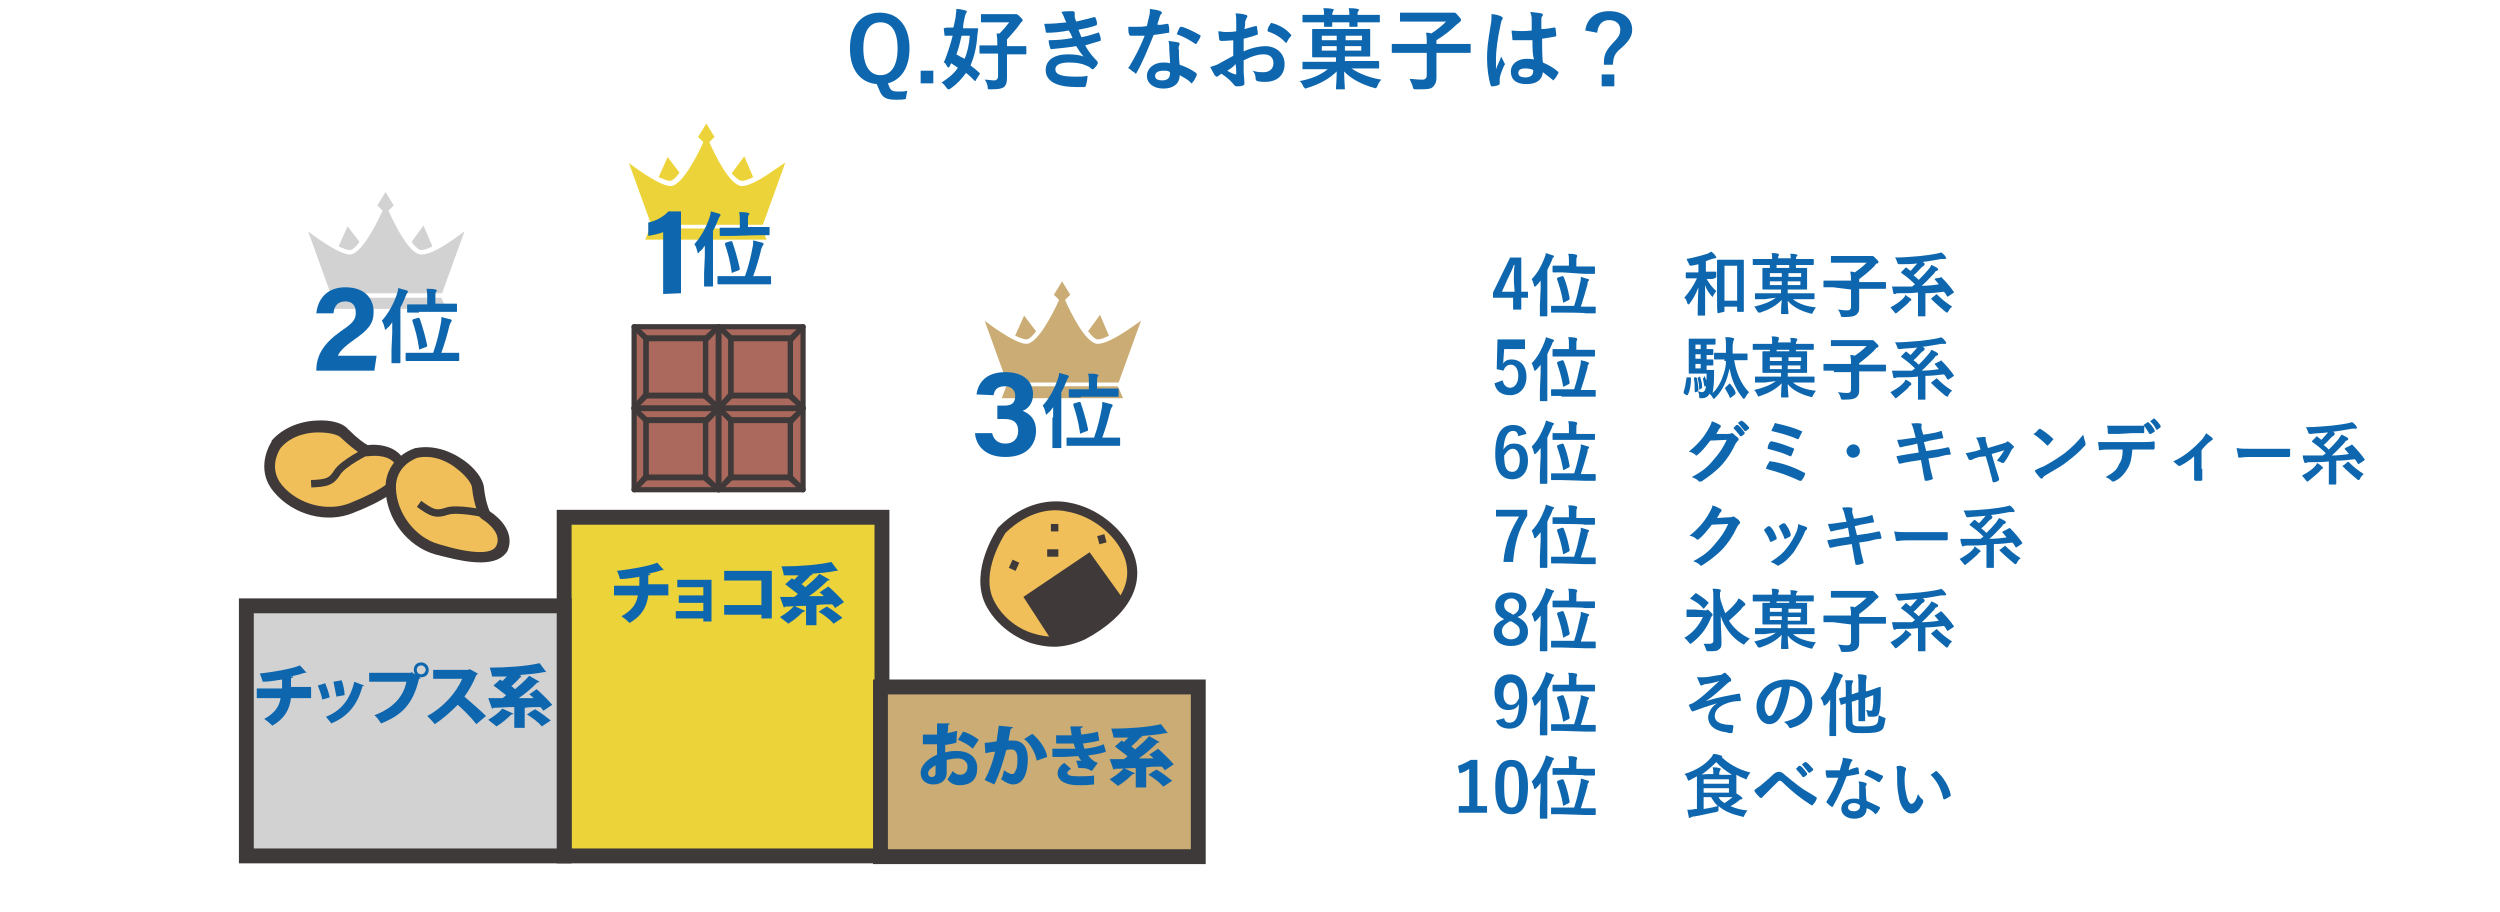 <?xml version="1.0" encoding="utf-8"?>
<!-- Generator: Adobe Illustrator 27.2.0, SVG Export Plug-In . SVG Version: 6.00 Build 0)  -->
<svg version="1.1" id="レイヤー_1" xmlns="http://www.w3.org/2000/svg" xmlns:xlink="http://www.w3.org/1999/xlink" x="0px"
	 y="0px" viewBox="0 0 335.9 122.5" style="enable-background:new 0 0 335.9 122.5;" xml:space="preserve">
<style type="text/css">
	.st0{fill:#AB695D;}
	.st1{fill:#ECD339;stroke:#3E3A39;stroke-width:2;stroke-miterlimit:10;}
	.st2{fill:#D2D2D3;stroke:#3E3A39;stroke-width:2;stroke-miterlimit:10;}
	.st3{fill:#CAAC74;stroke:#3E3A39;stroke-width:2;stroke-miterlimit:10;}
	.st4{fill:#ECD339;}
	.st5{fill:#D2D2D3;}
	.st6{fill:#CAAC74;}
	.st7{fill:#0E67AE;}
	.st8{enable-background:new    ;}
	.st9{fill:#F1BF5A;}
	.st10{fill:#ACD4EA;}
	.st11{fill:#3F3A39;}
	.st12{fill:none;}
	.st13{fill:none;stroke:#3E3A39;stroke-miterlimit:10;}
	.st14{fill:none;stroke:#3F3A39;stroke-width:0.7;stroke-linecap:round;stroke-linejoin:round;stroke-miterlimit:10;}
	.st15{fill:none;stroke:#3F3A39;stroke-miterlimit:10;}
</style>
<rect x="85.2" y="43.9" class="st0" width="22.7" height="21.9"/>
<rect x="75.8" y="69.5" class="st1" width="42.7" height="45.5"/>
<rect x="33.1" y="81.4" class="st2" width="42.7" height="33.6"/>
<rect x="118.3" y="92.3" class="st3" width="42.7" height="22.8"/>
<g>
	<path class="st4" d="M90,24.3c0.1,0,0.5,0,1.3-1.1l-1.6-2.1l-1.2,2.7C89.2,24.1,89.7,24.3,90,24.3z"/>
	<path class="st4" d="M99.7,24.3c0.4,0,0.9-0.2,1.5-0.5L100,21l-1.7,2.3C98.9,23.9,99.3,24.3,99.7,24.3z"/>
	<polygon class="st4" points="103,32.2 86.7,32.2 87.3,30.7 102.4,30.7 	"/>
	<path class="st4" d="M99.7,25c-1.6,0-3.6-4.1-4.4-5.9l0.7-0.7l-1.1-1.8l-1.1,1.8l0.7,0.7c-0.8,1.8-2.9,5.9-4.4,5.9
		c-1.6,0-5.6-3.1-5.6-3.1l3,8.3H95h7.5l3-8.3C105.3,21.8,101.5,25,99.7,25z"/>
</g>
<g>
	<path class="st5" d="M47,33.6c0.1,0,0.5,0,1.3-1.1l-1.6-2.1l-1.2,2.7C46.1,33.4,46.7,33.6,47,33.6z"/>
	<path class="st5" d="M56.6,33.6c0.4,0,0.9-0.2,1.5-0.5l-1.2-2.8l-1.6,2.2C55.8,33.2,56.3,33.6,56.6,33.6z"/>
	<polygon class="st5" points="60,41.5 43.7,41.5 44.3,40 59.3,40 	"/>
	<path class="st5" d="M56.6,34.2c-1.6,0-3.6-4.1-4.4-5.9l0.7-0.7l-1.1-1.8l-1.1,1.8l0.7,0.7c-0.8,1.8-2.9,5.9-4.4,5.9
		c-1.6,0-5.6-3.1-5.6-3.1l3,8.3h7.5h7.5l3-8.3C62.3,31.1,58.4,34.3,56.6,34.2z"/>
</g>
<g>
	<path class="st6" d="M137.9,45.6c0.1,0,0.5,0,1.3-1.1l-1.6-2.1l-1.2,2.7C137,45.4,137.6,45.6,137.9,45.6z"/>
	<path class="st6" d="M147.5,45.6c0.4,0,0.9-0.2,1.5-0.5l-1.2-2.8l-1.6,2.2C146.7,45.2,147.2,45.6,147.5,45.6z"/>
	<polygon class="st6" points="150.9,53.5 134.6,53.5 135.2,51.9 150.2,51.9 	"/>
	<path class="st6" d="M147.5,46.2c-1.6,0-3.6-4.1-4.4-5.9l0.7-0.7l-1.1-1.8l-1.1,1.8l0.7,0.7c-0.8,1.8-2.9,5.9-4.4,5.9
		c-1.6,0-5.6-3.1-5.6-3.1l3,8.3h7.5h7.5l3-8.3C153.2,43.1,149.3,46.2,147.5,46.2z"/>
</g>
<g>
	<path class="st7" d="M121.7,13.3c-0.4,0.1-0.8,0.1-1.3,0.1c-1.4,0-1.9-0.3-2.3-1.4l-0.3-0.7c-2.2-0.2-3.6-1.9-3.6-4.8
		c0-3.1,1.6-4.8,4-4.8s4,1.7,4,4.8c0,2.6-1.1,4.2-2.9,4.7l0.2,0.5c0.2,0.5,0.5,0.6,1.2,0.6c0.4,0,0.8,0,1.2-0.1L121.7,13.3z
		 M116,6.5c0,2.4,0.9,3.6,2.3,3.6s2.3-1.2,2.3-3.6S119.7,3,118.3,3C116.9,3,116,4.1,116,6.5z"/>
	<path class="st7" d="M125.4,11.2h-1.7V9.5h1.7V11.2z"/>
	<path class="st7" d="M126.8,3.8C126.8,3.7,126.8,3.7,126.8,3.8c0.2-0.1,0.5-0.1,1.3-0.1c0.1-0.4,0.2-0.9,0.3-1.4
		c0-0.3,0.1-0.7,0.1-1.1c0.4,0,0.8,0.1,1.2,0.2c0.1,0,0.2,0.1,0.2,0.1c0,0.1,0,0.1-0.1,0.3c-0.1,0.1-0.1,0.3-0.2,0.6
		c-0.1,0.5-0.2,0.9-0.2,1.4h0.6c0.9,0,1.3,0,1.3,0c0.1,0,0.2,0,0.1,0.2c0,0.3-0.1,0.7-0.1,0.9c-0.1,1.5-0.4,2.7-0.9,3.9
		c0.4,0.3,0.8,0.6,1.2,1c0.1,0.1,0.1,0.1,0,0.2l-0.5,0.8c0,0.1-0.1,0.1-0.1,0.1s0,0-0.1-0.1c-0.3-0.3-0.7-0.7-1.1-1
		c-0.6,0.8-1.2,1.5-2.1,2.1c-0.1,0.1-0.2,0.1-0.3,0.1c-0.1,0-0.1-0.1-0.3-0.3c-0.2-0.3-0.4-0.5-0.6-0.6c0.9-0.6,1.7-1.2,2.2-2
		c-0.3-0.2-0.6-0.4-0.9-0.6l-0.2,0.4c-0.1,0.2-0.1,0.2-0.3,0.1L127,8.5c-0.1-0.1-0.2-0.1-0.2-0.1s0-0.1,0.1-0.2
		c0.4-1,0.8-2.2,1.1-3.4c-0.7,0-0.9,0-1,0s-0.1,0-0.1-0.1L126.8,3.8L126.8,3.8z M129.2,4.8c-0.2,0.9-0.4,1.7-0.7,2.5
		c0.3,0.2,0.7,0.4,1.1,0.6c0.4-0.9,0.6-1.9,0.7-3.1H129.2z M133.2,7.2c-1.1,0-1.5,0-1.5,0c-0.1,0-0.1,0-0.1-0.1V6.2
		c0-0.1,0-0.1,0.1-0.1s0.4,0,1.5,0h0.8c0-0.6,0-1-0.1-1.6h0.4c0.6-0.6,0.9-1,1.3-1.5h-2.2c-1,0-1.4,0-1.5,0s-0.1,0-0.1-0.1V2
		c0-0.1,0-0.1,0.1-0.1s0.4,0,1.5,0h2.7c0.1,0,0.2,0,0.2,0s0.1,0,0.2,0c0.1,0,0.2,0,0.5,0.3s0.4,0.4,0.4,0.5s0,0.2-0.1,0.2
		c-0.1,0.1-0.2,0.2-0.4,0.5c-0.4,0.6-1,1.2-1.6,1.9c0,0.1,0,0.3,0,0.7v0.2h0.9c1.1,0,1.5,0,1.6,0s0.1,0,0.1,0.1v0.9
		c0,0.1,0,0.1-0.1,0.1s-0.4,0-1.6,0h-0.9v1.3c0,0.9,0,1.4,0,1.8c0,0.7-0.1,1-0.4,1.3c-0.3,0.2-0.7,0.3-1.8,0.3c-0.4,0-0.4,0-0.4-0.4
		c-0.1-0.4-0.2-0.7-0.4-0.9c0.5,0,0.8,0.1,1.3,0.1c0.3,0,0.5-0.2,0.5-0.6v-3C134.1,7.2,133.2,7.2,133.2,7.2z"/>
	<path class="st7" d="M143,2.4c-0.1-0.3-0.2-0.5-0.4-0.8c0.5-0.1,1-0.1,1.5-0.1c0.2,0,0.3,0.1,0.3,0.2s0,0.2,0,0.2
		c0,0.1,0,0.2,0,0.4c0.1,0.3,0.1,0.4,0.2,0.6c0.9-0.2,1.6-0.4,2.4-0.6c0.1,0,0.2,0,0.2,0.1c0.1,0.2,0.2,0.6,0.2,0.8
		c0,0.1-0.1,0.2-0.1,0.2c-0.8,0.3-1.5,0.4-2.4,0.6c0.1,0.3,0.3,0.7,0.4,1c1-0.2,1.6-0.4,2.2-0.6c0.1-0.1,0.2,0,0.2,0.1
		c0.1,0.3,0.2,0.5,0.2,0.8c0,0.1,0,0.2-0.1,0.2c-0.6,0.2-1.4,0.4-2,0.6c0.5,0.9,1,1.5,1.6,2.1c0.1,0.1,0.1,0.2,0.1,0.3
		c-0.1,0.3-0.3,0.5-0.5,0.7c-0.1,0.1-0.1,0.1-0.2,0.1c0,0-0.1,0-0.2-0.1c-0.2-0.2-0.4-0.3-0.7-0.4c-0.6-0.3-1.4-0.4-2.3-0.4
		c-1.1,0-1.8,0.3-1.8,0.9c0,0.8,1,1,2.9,1c0.4,0,0.9,0,1.3-0.1c0.1,0,0.2,0.1,0.1,0.2c0,0.3-0.1,0.8-0.2,1.1c0,0.1-0.1,0.2-0.3,0.2
		c-0.3,0-0.6,0-0.9,0c-2.8,0-4.2-0.8-4.2-2.3c0-1.3,1.1-2.1,3-2.1c0.9,0,1.6,0.1,2.1,0.3c-0.3-0.3-0.7-0.9-1-1.4
		c-1.2,0.2-2.4,0.3-3.3,0.4c-0.1,0-0.2,0-0.2-0.2c-0.1-0.2-0.2-0.6-0.2-1c1.2,0,2.2-0.1,3.2-0.3c-0.1-0.3-0.3-0.7-0.5-1
		c-1.1,0.2-2,0.3-2.9,0.3c-0.1,0-0.2,0-0.2-0.2c0-0.1-0.1-0.6-0.2-1c1.2,0,2.1-0.1,3-0.2C143.2,2.9,143.1,2.7,143,2.4z"/>
	<path class="st7" d="M156.8,3.2c0.1,0,0.2,0,0.2,0.1c0.1,0.3,0.1,0.7,0.1,1c0,0.1,0,0.1-0.1,0.1c-0.6,0.1-1.2,0.2-2,0.3
		c-0.8,2-1.5,3.7-2.3,5.1c0,0.1-0.1,0.1-0.1,0.1s-0.1,0-0.1-0.1c-0.3-0.2-0.6-0.4-0.8-0.6c-0.1,0-0.1-0.1-0.1-0.1s0-0.1,0.1-0.1
		c0.9-1.5,1.5-2.7,2.1-4.2c-0.5,0-0.8,0-1.2,0c-0.3,0-0.4,0-0.7,0c-0.1,0-0.1,0-0.2-0.2c-0.1-0.2-0.1-0.6-0.1-1c0.5,0,0.8,0,1.1,0
		c0.5,0,0.8,0,1.4-0.1c0.1-0.5,0.2-0.9,0.3-1.3s0.1-0.6,0.1-1c0.5,0.1,1,0.1,1.4,0.3c0.1,0,0.2,0.1,0.2,0.2s0,0.2-0.1,0.2
		c-0.1,0.1-0.1,0.2-0.2,0.4c-0.1,0.3-0.2,0.7-0.3,1C155.8,3.4,156.3,3.3,156.8,3.2z M157.1,6.4c0-0.3,0-0.5-0.1-0.9
		c0.6,0.1,0.9,0.1,1.3,0.2c0.1,0,0.2,0.1,0.2,0.2c0,0,0,0.1-0.1,0.3c0,0.1-0.1,0.3,0,0.5c0,0.7,0,1.2,0.1,2c0.9,0.3,1.5,0.6,2.2,1.1
		c0.1,0.1,0.1,0.1,0.1,0.3c-0.2,0.4-0.3,0.7-0.6,1c0,0.1-0.1,0.1-0.1,0.1s-0.1,0-0.1-0.1c-0.5-0.5-1-0.7-1.5-1
		c0,1.2-0.9,1.8-2.2,1.8s-2.2-0.7-2.2-1.7s0.9-1.8,2.2-1.8c0.2,0,0.6,0,0.9,0.1C157.2,7.7,157.1,7,157.1,6.4z M156.3,9.5
		c-0.6,0-1.1,0.2-1.1,0.7c0,0.4,0.3,0.6,1,0.6c0.6,0,1-0.3,1-0.9c0-0.1,0-0.2,0-0.2C157,9.5,156.7,9.5,156.3,9.5z M158.5,3.7
		c0.1-0.1,0.1-0.1,0.3-0.1c0.7,0.2,1.7,0.7,2.4,1.1c0.1,0,0.1,0.1,0.1,0.1v0.1c-0.1,0.3-0.3,0.6-0.5,0.9c0,0.1-0.1,0.1-0.1,0.1h-0.1
		c-0.7-0.5-1.6-1-2.5-1.3C158.2,4.3,158.4,3.9,158.5,3.7z"/>
	<path class="st7" d="M166.1,5.4c-0.6,0-1.2,0.1-2,0.1c-0.2,0-0.3-0.1-0.3-0.3c0-0.2-0.1-0.6-0.1-1c0.3,0,0.6,0.1,0.9,0.1
		c0.5,0,1,0,1.5-0.1c0-0.4,0-0.9,0-1.4c0-0.3,0-0.7-0.1-1c0.6,0,1.1,0.1,1.4,0.2c0.1,0,0.2,0.1,0.2,0.2c0,0,0,0.1-0.1,0.2
		c-0.1,0.2-0.1,0.3-0.2,0.5c0,0.3,0,0.6-0.1,1c0.5-0.1,1-0.3,1.5-0.4c0.1,0,0.2,0,0.2,0.1c0,0.3,0.1,0.6,0.1,0.9
		c0,0.1,0,0.2-0.2,0.2c-0.8,0.3-1,0.3-1.7,0.5c0,0.6,0,1.2,0,1.7c1.1-0.5,2.2-0.7,2.9-0.7c1.5,0,2.6,1,2.6,2.4c0,1.5-1,2.4-2.6,2.4
		c-0.3,0-0.7,0-1-0.1c-0.2,0-0.3-0.2-0.3-0.4c0-0.3-0.1-0.7-0.4-1c0.6,0.2,1.1,0.2,1.5,0.2c0.7,0,1.3-0.4,1.3-1.2s-0.5-1.2-1.3-1.2
		c-0.7,0-1.5,0.2-2.7,0.8c0,0.5,0,0.9,0,1.4s0.1,1.3,0.1,1.6c0,0.2,0,0.3-0.2,0.4c-0.3,0.1-0.6,0.1-0.9,0.1c-0.1,0-0.2-0.1-0.3-0.2
		c-0.3-0.4-0.9-1-1.7-1.5c-0.1,0.1-0.3,0.2-0.4,0.3c-0.1,0.1-0.1,0.1-0.2,0.1c-0.1,0-0.2-0.1-0.3-0.2c-0.1-0.2-0.4-0.7-0.6-1.1
		c0.3-0.1,0.7-0.2,1.1-0.4c0.5-0.3,1.1-0.6,2-1.1V5.4H166.1z M164.9,9.5c0.3,0.2,0.7,0.4,1.1,0.5c0.1,0,0.1,0,0.1-0.1
		c0-0.3,0-0.9-0.1-1.3C165.8,8.9,165.4,9.2,164.9,9.5z M170.7,3.2c0.1-0.1,0.1-0.2,0.2-0.1c1.1,0.3,1.9,0.8,2.5,1.5l0.1,0.1v0.1
		c-0.2,0.2-0.5,0.6-0.6,0.9c0,0-0.2,0.1-0.2,0c-0.6-0.7-1.5-1.2-2.4-1.5C170.3,3.8,170.5,3.5,170.7,3.2z"/>
	<path class="st7" d="M176.6,9.3c-1.1,0-1.5,0-1.5,0c-0.1,0-0.1,0-0.1-0.1V8.4c0-0.1,0-0.1,0.1-0.1s0.4,0,1.5,0h2.9V7.7h-1.4
		c-1.2,0-1.6,0-1.7,0c-0.1,0-0.1,0-0.1-0.1s0-0.4,0-1V5c0-0.7,0-1,0-1c0-0.1,0-0.1,0.1-0.1s0.5,0,1.7,0h4.2c1.2,0,1.6,0,1.7,0
		c0.1,0,0.1,0,0.1,0.1s0,0.4,0,1v1.5c0,0.7,0,1,0,1c0,0.1,0,0.1-0.1,0.1s-0.5,0-1.7,0h-1.6v0.6h3c1.1,0,1.5,0,1.5,0
		c0.1,0,0.1,0,0.1,0.1v0.8c0,0.1,0,0.1-0.1,0.1s-0.4,0-1.5,0h-2.1c1,0.7,2.6,1.3,4,1.5c-0.2,0.2-0.4,0.5-0.5,0.8
		c-0.2,0.4-0.2,0.4-0.5,0.3c-1.5-0.4-3.1-1.2-4-2.2c0,1,0.1,2.2,0.1,2.3s0,0.1-0.1,0.1h-1c-0.1,0-0.1,0-0.1-0.1
		c0-0.2,0.1-1.3,0.1-2.3c-1,1-2.3,1.7-3.9,2.2c-0.1,0-0.2,0.1-0.3,0.1s-0.1-0.1-0.3-0.3c-0.1-0.3-0.3-0.6-0.5-0.7
		c1.6-0.3,2.8-0.8,3.8-1.6C178.4,9.3,176.6,9.3,176.6,9.3z M177.9,2c0-0.3,0-0.6-0.1-0.9c0.4,0,0.8,0,1.2,0.1c0.1,0,0.2,0,0.2,0.1
		s0,0.1-0.1,0.2c0,0.1-0.1,0.2-0.1,0.5h2.3c0-0.3,0-0.6-0.1-0.9c0.4,0,0.8,0,1.2,0.1c0.1,0,0.2,0.1,0.2,0.1c0,0.1,0,0.1-0.1,0.2
		s-0.1,0.2-0.1,0.5h1.4c1.1,0,1.4,0,1.5,0s0.1,0,0.1,0.1v0.8c0,0.1,0,0.1-0.1,0.1s-0.4,0-1.5,0h-1.4c0,0.3,0,0.4,0,0.5
		s0,0.1-0.1,0.1h-0.9c-0.1,0-0.1,0-0.1-0.1c0,0,0-0.2,0-0.5H179c0,0.3,0,0.5,0,0.5c0,0.1,0,0.1-0.1,0.1H178c-0.1,0-0.1,0-0.1-0.1
		s0-0.2,0-0.5h-1.3c-1.1,0-1.4,0-1.5,0S175,3,175,2.9V2.1c0-0.1,0-0.1,0.1-0.1s0.4,0,1.5,0C176.6,2,177.9,2,177.9,2z M179.6,5.4V4.8
		h-2v0.6H179.6z M179.6,6.8V6.2h-2v0.6C177.6,6.8,179.6,6.8,179.6,6.8z M180.8,4.8v0.6h2.2V4.8H180.8z M182.9,6.2h-2.2v0.6h2.2V6.2z
		"/>
	<path class="st7" d="M188.6,7.1c-1.1,0-1.4,0-1.5,0S187,7.1,187,7V6c0-0.1,0-0.1,0.1-0.1s0.4,0,1.5,0h3.1c0-0.6,0-1-0.1-1.5
		c0.2,0,0.5,0,0.7,0.1c0.8-0.5,1.5-1.1,2-1.6h-4.4c-1.2,0-1.6,0-1.7,0c-0.1,0-0.1,0-0.1-0.1v-1c0-0.1,0-0.1,0.1-0.1s0.5,0,1.7,0h5.1
		c0.1,0,0.2,0,0.2,0s0.1,0,0.2,0c0.1,0,0.2,0,0.5,0.4c0.4,0.4,0.4,0.5,0.4,0.6s-0.1,0.2-0.2,0.3c-0.1,0.1-0.3,0.2-0.5,0.4
		C195,4,194,4.8,193,5.4v0.5h3c1.1,0,1.4,0,1.5,0s0.1,0,0.1,0.1v1c0,0.1,0,0.1-0.1,0.1s-0.4,0-1.5,0h-3v1.4c0,0.9,0,1.5,0,1.9
		c0,0.7-0.2,1-0.5,1.3s-0.9,0.3-2.2,0.3c-0.4,0-0.4,0-0.5-0.4s-0.3-0.7-0.4-1c0.5,0,0.9,0.1,1.7,0.1c0.4,0,0.6-0.2,0.6-0.6v-3
		C191.7,7.1,188.6,7.1,188.6,7.1z"/>
	<path class="st7" d="M201.7,2.2c0.1,0.1,0.2,0.1,0.2,0.2c0,0.1,0,0.2-0.1,0.3s-0.1,0.3-0.2,0.7c-0.4,1.8-0.6,3.5-0.6,4.4
		c0,0.5,0,1,0,1.5c0.2-0.6,0.5-1.1,0.7-1.7c0.2,0.4,0.3,0.6,0.4,0.8c0,0.1,0.1,0.1,0.1,0.2c0,0.1,0,0.1-0.1,0.2
		c-0.4,0.9-0.6,1.5-0.6,1.8s0,0.5,0,0.6s0,0.1-0.1,0.2c-0.2,0.1-0.6,0.2-0.9,0.2c-0.1,0-0.2,0-0.2-0.1c-0.3-0.9-0.5-2.3-0.5-3.7
		c0-1.2,0.1-2.1,0.5-4.5c0.1-0.4,0.1-0.9,0.1-1.4C200.9,1.9,201.5,2.1,201.7,2.2z M205.9,5.4c-0.8,0-1.7,0-2.5,0
		c-0.2,0-0.2,0-0.2-0.2c0-0.3-0.1-0.7-0.1-1.1c0.9,0.1,1.8,0.1,2.7,0c0-0.4,0-0.8,0-1.3c0-0.4,0-0.7-0.2-1.2
		c0.7,0.1,1.1,0.1,1.5,0.2c0.1,0,0.2,0.1,0.2,0.2c0,0.1,0,0.1-0.1,0.2s-0.1,0.3-0.1,0.4c0,0.4,0,0.7,0,1.3c0.6,0,1.2-0.1,1.7-0.2
		c0.1,0,0.2,0,0.2,0.1c0,0.2,0.1,0.6,0.1,0.9c0,0.1,0,0.2-0.1,0.2c-0.4,0.1-1.2,0.2-1.8,0.3c0,1.3,0,2.2,0.1,3.2
		c0.7,0.3,1.3,0.6,2,1.2c0.1,0.1,0.1,0.1,0.1,0.2c-0.2,0.3-0.3,0.6-0.6,0.9l-0.1,0.1c0,0-0.1,0-0.1-0.1c-0.4-0.3-0.8-0.6-1.3-1
		c-0.1,1-0.8,1.6-2.2,1.6s-2.1-0.6-2.1-1.7c0-1,0.9-1.7,2.1-1.7c0.3,0,0.7,0,1,0.1C205.9,7.3,205.9,6.4,205.9,5.4z M204.9,9.2
		c-0.6,0-0.9,0.2-0.9,0.6s0.3,0.6,1,0.6c0.6,0,1-0.3,1-0.8c0-0.1,0-0.1,0-0.2C205.6,9.2,205.2,9.2,204.9,9.2z"/>
	<path class="st7" d="M213,4.1c0.2-1.6,1.4-2.6,3.2-2.6c1.9,0,3.1,1,3.1,2.5c0,0.8-0.4,1.5-1.4,2.4c-1,0.8-1.1,1.2-1.2,2.3h-1.2V8.5
		c0-1.2,0.3-1.7,1.1-2.6c0.9-0.9,1.1-1.3,1.1-1.9c0-0.8-0.6-1.3-1.5-1.3s-1.5,0.6-1.6,1.7L213,4.1z M216.9,10v1.6h-1.7V10H216.9z"/>
</g>
<g>
	<path class="st7" d="M229.3,37.5c0.4,0.6,0.7,1.1,1.3,1.6c-0.2,0.2-0.3,0.5-0.4,0.6c0,0.1-0.1,0.2-0.1,0.2s-0.1-0.1-0.2-0.2
		c-0.4-0.5-0.6-0.8-0.8-1.4c0,2.2,0,3.8,0,4c0,0.1,0,0.1-0.1,0.1h-0.8c-0.1,0-0.1,0-0.1-0.1c0-0.2,0-1.7,0.1-3.7
		c-0.3,0.8-0.7,1.6-1.2,2.2c-0.1,0.1-0.1,0.1-0.2,0.1c0,0-0.1-0.1-0.1-0.2c-0.1-0.3-0.2-0.6-0.4-0.7c0.6-0.7,1.2-1.5,1.7-2.6h-0.3
		c-0.7,0-1,0-1.1,0s-0.1,0-0.1-0.1v-0.6c0-0.1,0-0.1,0.1-0.1s0.3,0,1.1,0h0.5v-1.1c-0.3,0.1-0.6,0.1-0.9,0.2c-0.3,0-0.3,0-0.4-0.3
		c-0.1-0.2-0.2-0.4-0.3-0.6c1.1-0.2,2.1-0.5,2.8-0.7c0.2-0.1,0.4-0.2,0.5-0.3c0.3,0.2,0.5,0.4,0.6,0.6c0.1,0.1,0.1,0.1,0.1,0.2
		c0,0.1-0.1,0.1-0.2,0.1c-0.1,0-0.3,0.1-0.4,0.1c-0.3,0.1-0.6,0.2-0.8,0.3v1.4h0.2c0.7,0,1,0,1.1,0s0.1,0,0.1,0.1v0.6
		c0,0.1,0,0.1-0.1,0.1C230.3,37.5,230,37.5,229.3,37.5L229.3,37.5z M230.8,42.1C230.7,42.1,230.7,42.1,230.8,42.1
		c-0.1-0.2-0.1-0.6-0.1-3.1v-1.7c0-1.7,0-2.2,0-2.3s0-0.1,0.1-0.1s0.3,0,1,0h1.4c0.7,0,1,0,1,0c0.1,0,0.1,0,0.1,0.1s0,0.6,0,2v1.9
		c0,2.5,0,2.9,0,2.9c0,0.1,0,0.1-0.1,0.1h-0.7c-0.1,0-0.1,0-0.1-0.1v-0.6h-1.7v0.6c0,0.1,0,0.1-0.1,0.1L230.8,42.1L230.8,42.1z
		 M231.7,40.4h1.7v-4.7h-1.7V40.4z"/>
	<path class="st7" d="M237.1,40.2c-0.8,0-1.1,0-1.2,0s-0.1,0-0.1-0.1v-0.6c0-0.1,0-0.1,0.1-0.1s0.4,0,1.2,0h2.2v-0.5h-1.1
		c-0.9,0-1.2,0-1.3,0s-0.1,0-0.1-0.1s0-0.3,0-0.8v-1.1c0-0.6,0-0.7,0-0.8s0-0.1,0.1-0.1s0.4,0,1.3,0h3.2c0.9,0,1.2,0,1.3,0
		s0.1,0,0.1,0.1s0,0.3,0,0.8V38c0,0.6,0,0.7,0,0.8s0,0.1-0.1,0.1s-0.4,0-1.3,0h-1.2v0.5h2.3c0.8,0,1.1,0,1.2,0s0.1,0,0.1,0.1v0.6
		c0,0.1,0,0.1-0.1,0.1s-0.4,0-1.2,0h-1.6c0.7,0.6,1.9,1,3.1,1.1c-0.2,0.2-0.3,0.5-0.4,0.6c-0.1,0.3-0.1,0.3-0.4,0.2
		c-1.2-0.3-2.4-0.9-3-1.7c0,0.7,0.1,1.7,0.1,1.7s0,0.1-0.1,0.1h-0.8c-0.1,0-0.1,0-0.1-0.1s0-1,0.1-1.8c-0.8,0.8-1.7,1.3-2.9,1.7
		c-0.1,0-0.2,0-0.2,0c-0.1,0-0.1-0.1-0.2-0.2c-0.1-0.2-0.3-0.5-0.4-0.6c1.2-0.3,2.1-0.6,2.9-1.2L237.1,40.2L237.1,40.2z M238.1,34.6
		c0-0.3,0-0.5-0.1-0.6c0.4,0,0.6,0,0.9,0.1c0.1,0,0.1,0,0.1,0.1v0.1c0,0.1-0.1,0.1-0.1,0.4h1.7c0-0.3,0-0.5-0.1-0.6
		c0.4,0,0.6,0,0.9,0.1c0.1,0,0.1,0,0.1,0.1s0,0.1-0.1,0.1c0,0.1-0.1,0.2-0.1,0.4h1.1c0.8,0,1.1,0,1.2,0s0.1,0,0.1,0.1v0.6
		c0,0.1,0,0.1-0.1,0.1s-0.4,0-1.2,0h-1.1c0,0.2,0,0.4,0,0.4c0,0.1,0,0.1-0.1,0.1h-0.7c-0.1,0-0.1,0-0.1-0.1c0,0,0-0.2,0-0.4h-1.7
		c0,0.2,0,0.4,0,0.4c0,0.1,0,0.1-0.1,0.1h-0.7c-0.1,0-0.1,0-0.1-0.1c0,0,0-0.2,0-0.4h-1c-0.8,0-1.1,0-1.2,0s-0.1,0-0.1-0.1v-0.6
		c0-0.1,0-0.1,0.1-0.1s0.4,0,1.2,0h1.3V34.6z M239.4,37.2v-0.5h-1.6v0.5H239.4z M239.4,38.3v-0.5h-1.6v0.5H239.4z M240.3,36.7v0.5
		h1.7v-0.5H240.3z M241.9,37.8h-1.7v0.5h1.7V37.8z"/>
	<path class="st7" d="M246.3,38.6c-0.8,0-1.1,0-1.2,0c-0.1,0-0.1,0-0.1-0.1v-0.7c0-0.1,0-0.1,0.1-0.1s0.4,0,1.2,0h2.4
		c0-0.5,0-0.7-0.1-1.2c0.2,0,0.4,0,0.6,0.1c0.6-0.4,1.1-0.8,1.6-1.3h-3.4c-0.9,0-1.2,0-1.3,0s-0.1,0-0.1-0.1v-0.7
		c0-0.1,0-0.1,0.1-0.1s0.4,0,1.3,0h3.9c0.1,0,0.1,0,0.2,0h0.1c0.1,0,0.1,0,0.4,0.3c0.3,0.3,0.4,0.4,0.4,0.5s-0.1,0.2-0.2,0.2
		c-0.1,0-0.2,0.1-0.4,0.4c-0.6,0.6-1.2,1.1-2,1.7v0.4h2.3c0.8,0,1.1,0,1.2,0c0.1,0,0.1,0,0.1,0.1v0.7c0,0.1,0,0.1-0.1,0.1
		s-0.4,0-1.2,0h-2.3v1c0,0.6,0,1.1,0,1.5c0,0.6-0.1,0.7-0.4,1c-0.3,0.2-0.6,0.3-1.7,0.3c-0.3,0-0.3,0-0.4-0.3
		c-0.1-0.3-0.2-0.6-0.4-0.7c0.4,0,0.6,0.1,1.3,0.1c0.3,0,0.5-0.1,0.5-0.5v-2.3L246.3,38.6L246.3,38.6z"/>
	<path class="st7" d="M256.7,40.1c0.1,0.1,0.1,0.1,0.1,0.2c0,0.1,0,0.1-0.1,0.1s-0.2,0.2-0.3,0.3c-0.4,0.4-0.9,0.8-1.5,1.3
		c-0.1,0.1-0.2,0.1-0.2,0.1c-0.1,0-0.1-0.1-0.2-0.2c-0.2-0.2-0.4-0.5-0.5-0.6c0.7-0.4,1.2-0.7,1.6-1.1c0.2-0.2,0.4-0.4,0.4-0.6
		C256.3,39.9,256.6,40,256.7,40.1z M260.7,37.3c0.1-0.1,0.2-0.1,0.2,0c0.6,0.6,1.2,1.3,1.6,1.9c0.1,0.1,0,0.1-0.1,0.2l-0.6,0.4
		c-0.1,0-0.1,0.1-0.1,0.1s0,0-0.1-0.1c-0.1-0.2-0.3-0.5-0.4-0.6c-0.8,0.1-1.7,0.2-2.5,0.2V41c0,1,0,1.4,0,1.4c0,0.1,0,0.1-0.1,0.1
		h-0.8c-0.1,0-0.1,0-0.1-0.1s0-0.4,0-1.4v-1.7c-0.8,0.1-1.7,0.1-2.5,0.1c-0.3,0-0.5,0-0.5,0.1c0,0-0.1,0-0.2,0s-0.1,0-0.1-0.1
		c-0.1-0.3-0.1-0.6-0.2-0.9c0.4,0,0.7,0,1,0c0.6,0,1.1,0,1.7,0c0.1-0.1,0.3-0.2,0.4-0.3c-0.6-0.6-1.1-1-1.8-1.5
		c-0.1-0.1-0.1-0.1,0-0.2L256,36c0.1-0.1,0.1-0.1,0.2,0l0.5,0.4c0.4-0.4,0.6-0.7,0.9-1c-0.8,0.1-1.6,0.1-2.3,0.1
		c-0.3,0-0.3,0-0.4-0.3c-0.1-0.3-0.2-0.5-0.3-0.6c1.1,0,2.2-0.1,3.4-0.2c0.9-0.1,1.6-0.2,2.1-0.3c0.4-0.1,0.6-0.1,0.7-0.2
		c0.3,0.2,0.5,0.4,0.6,0.6c0.1,0.1,0.1,0.2,0.1,0.2s-0.1,0.1-0.2,0.1s-0.3,0-0.5,0c-0.7,0.1-1.5,0.3-2.5,0.4l0.2,0.1
		c0.1,0.1,0.1,0.1,0.1,0.2s-0.1,0.1-0.1,0.2c-0.1,0.1-0.2,0.1-0.3,0.2c-0.4,0.4-0.6,0.7-1.1,1.1c0.3,0.2,0.5,0.4,0.7,0.6
		c0.5-0.5,0.8-0.8,1.3-1.4c0.2-0.2,0.3-0.4,0.4-0.6c0.3,0.1,0.6,0.3,0.8,0.4c0.1,0.1,0.1,0.1,0.1,0.2s0,0.1-0.2,0.2
		c-0.1,0-0.2,0.1-0.3,0.3c-0.6,0.6-1.1,1.2-1.7,1.7c0.8,0,1.7-0.1,2.3-0.2c-0.2-0.2-0.3-0.4-0.5-0.6c-0.1-0.1-0.1-0.1,0.1-0.2
		L260.7,37.3z M260.1,39.6c0.1-0.1,0.1-0.1,0.2,0c0.6,0.6,1.2,1.1,2,1.6c-0.2,0.1-0.4,0.4-0.5,0.6c-0.1,0.1-0.1,0.2-0.2,0.2
		c0,0-0.1,0-0.2-0.1c-0.6-0.5-1.3-1.1-1.9-1.7c-0.1-0.1,0-0.1,0.1-0.2L260.1,39.6z"/>
	<path class="st7" d="M227.1,50.7c0.1,0,0.1,0.1,0.1,0.2c0,0.7-0.1,1.5-0.4,2.1c0,0.1-0.1,0.1-0.2,0.1l-0.3-0.2
		c-0.1-0.1-0.1-0.1-0.1-0.2c0.2-0.6,0.3-1.2,0.4-1.9c0-0.1,0-0.1,0.2-0.1C226.8,50.7,227.1,50.7,227.1,50.7z M231.6,48.3
		c-0.8,0-1.1,0-1.2,0s-0.1,0-0.1-0.1v-0.7c0-0.1,0-0.1,0.1-0.1s0.4,0,1.2,0h0.3c0-0.3,0-0.6,0-0.8c0-0.6,0-0.9-0.1-1.3
		c0.4,0,0.6,0,1,0.1c0.1,0,0.2,0.1,0.2,0.1s0,0.2-0.1,0.3c0,0.1-0.1,0.3-0.1,0.7s0,0.6,0,1h0.7c0.8,0,1.1,0,1.2,0s0.1,0,0.1,0.1v0.7
		c0,0.1,0,0.1-0.1,0.1s-0.4,0-1.2,0H233c0.3,1.7,0.9,3.2,2,4.3c-0.2,0.2-0.4,0.5-0.5,0.7c-0.1,0.1-0.1,0.2-0.2,0.2
		c-0.1,0-0.1-0.1-0.2-0.2c-0.9-1.1-1.5-2.5-1.7-3.9c-0.1,0.4-0.2,0.7-0.3,1.1c-0.3,1-0.8,2-1.6,2.8c-0.1,0.1-0.2,0.2-0.2,0.2
		c-0.1,0-0.1-0.1-0.2-0.2c-0.1-0.2-0.2-0.3-0.4-0.5c-0.2,0.4-0.6,0.6-0.9,0.6c-0.1,0-0.2,0-0.3,0c-0.2,0-0.2,0-0.2-0.3
		s-0.1-0.5-0.2-0.6c0.3,0,0.5,0.1,0.6,0.1s0.3-0.1,0.4-0.3c0.1-0.3,0.2-0.8,0.2-2.2H228c-0.6,0-0.8,0-1,0c-0.1,0-0.1,0-0.1-0.1
		s0-0.4,0-1.1v-2.3c0-0.7,0-1.1,0-1.1c0-0.1,0-0.1,0.1-0.1s0.4,0,1,0h1.5c0.6,0,0.8,0,0.9,0s0.1,0,0.1,0.1v0.6c0,0.1,0,0.1-0.1,0.1
		s-0.3,0-0.9,0h-0.2v0.6c0.6,0,0.7,0,0.8,0s0.1,0,0.1,0.1v0.6c0,0.1,0,0.1-0.1,0.1s-0.3,0-0.8,0v0.6c0.6,0,0.7,0,0.8,0
		s0.1,0,0.1,0.1V49c0,0.1,0,0.1-0.1,0.1s-0.3,0-0.8,0v0.6h0.1c0.6,0,0.7,0,0.8,0s0.1,0,0.1,0.1v0.6c0,1.2-0.1,1.9-0.2,2.4
		c0.7-0.6,1.2-1.6,1.5-2.6c0.2-0.6,0.3-1.1,0.3-1.7h-0.2v-0.2H231.6z M227.8,50.7c0.1,0,0.1,0,0.2,0.1c0.1,0.6,0.2,1.1,0.2,1.6
		c0,0.1,0,0.1-0.1,0.2l-0.3,0.1c-0.1,0-0.1,0-0.1-0.1c0-0.6,0-1.2-0.1-1.7C227.6,50.7,227.6,50.7,227.8,50.7L227.8,50.7z
		 M228.5,46.9v-0.6h-0.7v0.6H228.5z M228.5,48.2v-0.6h-0.7v0.6H228.5z M228.5,49.5v-0.6h-0.7v0.6H228.5z M228.4,50.6
		C228.5,50.6,228.5,50.6,228.4,50.6c0.2,0.5,0.3,0.9,0.3,1.4c0,0.1,0,0.1-0.1,0.2l-0.2,0.1c-0.1,0.1-0.1,0.1-0.1-0.1
		c0-0.5-0.1-1-0.2-1.4c0-0.1,0-0.1,0.1-0.1L228.4,50.6z M229,50.5C229.1,50.5,229.1,50.5,229,50.5c0.2,0.4,0.3,0.6,0.4,1.1
		c0,0.1,0,0.1-0.1,0.2l-0.2,0.1c-0.1,0.1-0.1,0-0.1,0c-0.1-0.4-0.1-0.7-0.2-1c0-0.1,0-0.1,0.1-0.1L229,50.5z M232.3,51.6
		C232.4,51.6,232.4,51.5,232.3,51.6c0.1-0.1,0.1-0.1,0.2,0c0.3,0.4,0.6,0.7,0.7,1.2c0,0.1,0,0.1-0.1,0.2l-0.5,0.4
		c-0.1,0-0.1,0.1-0.1,0.1s0,0-0.1-0.1c-0.2-0.6-0.5-0.9-0.6-1.2c-0.1-0.1,0-0.1,0.1-0.2L232.3,51.6z"/>
	<path class="st7" d="M237.1,51.4c-0.8,0-1.1,0-1.2,0s-0.1,0-0.1-0.1v-0.6c0-0.1,0-0.1,0.1-0.1s0.4,0,1.2,0h2.2v-0.5h-1.1
		c-0.9,0-1.2,0-1.3,0s-0.1,0-0.1-0.1s0-0.3,0-0.8v-1.1c0-0.6,0-0.7,0-0.8s0-0.1,0.1-0.1s0.4,0,1.3,0h3.2c0.9,0,1.2,0,1.3,0
		s0.1,0,0.1,0.1s0,0.3,0,0.8v1.1c0,0.6,0,0.7,0,0.8s0,0.1-0.1,0.1s-0.4,0-1.3,0h-1.2v0.5h2.3c0.8,0,1.1,0,1.2,0s0.1,0,0.1,0.1v0.6
		c0,0.1,0,0.1-0.1,0.1s-0.4,0-1.2,0h-1.6c0.7,0.6,1.9,1,3.1,1.1c-0.2,0.2-0.3,0.5-0.4,0.6c-0.1,0.3-0.1,0.3-0.4,0.2
		c-1.2-0.3-2.4-0.9-3-1.7c0,0.7,0.1,1.7,0.1,1.7s0,0.1-0.1,0.1h-0.8c-0.1,0-0.1,0-0.1-0.1s0-1,0.1-1.8c-0.8,0.8-1.7,1.3-2.9,1.7
		c-0.1,0-0.2,0.1-0.2,0.1c-0.1,0-0.1-0.1-0.2-0.3c-0.1-0.2-0.3-0.5-0.4-0.6c1.2-0.3,2.1-0.6,2.9-1.2L237.1,51.4L237.1,51.4z
		 M238.1,45.8c0-0.3,0-0.5-0.1-0.6c0.4,0,0.6,0,0.9,0.1c0.1,0,0.1,0,0.1,0.1s0,0.1,0,0.2s-0.1,0.2-0.1,0.4h1.7c0-0.3,0-0.5-0.1-0.6
		c0.4,0,0.6,0,0.9,0.1c0.1,0,0.1,0.1,0.1,0.1s0,0.1-0.1,0.2c0,0.1-0.1,0.1-0.1,0.4h1.1c0.8,0,1.1,0,1.2,0s0.1,0,0.1,0.1v0.6
		c0,0.1,0,0.1-0.1,0.1s-0.4,0-1.2,0h-1.1c0,0.2,0,0.4,0,0.4c0,0.1,0,0.1-0.1,0.1h-0.7c-0.1,0-0.1,0-0.1-0.1c0,0,0-0.2,0-0.4h-1.7
		c0,0.3,0,0.4,0,0.4c0,0.1,0,0.1-0.1,0.1h-0.7c-0.1,0-0.1,0-0.1-0.1s0-0.2,0-0.4h-1c-0.8,0-1.1,0-1.2,0s-0.1,0-0.1-0.1v-0.6
		c0-0.1,0-0.1,0.1-0.1s0.4,0,1.2,0h1.3L238.1,45.8L238.1,45.8z M239.4,48.5V48h-1.6v0.5H239.4z M239.4,49.6v-0.5h-1.6v0.5H239.4z
		 M240.3,48v0.5h1.7V48H240.3z M241.9,49.1h-1.7v0.5h1.7V49.1z"/>
	<path class="st7" d="M246.3,49.8c-0.8,0-1.1,0-1.2,0c-0.1,0-0.1,0-0.1-0.1V49c0-0.1,0-0.1,0.1-0.1s0.4,0,1.2,0h2.4
		c0-0.5,0-0.7-0.1-1.2c0.2,0,0.4,0,0.6,0.1c0.6-0.4,1.1-0.8,1.6-1.3h-3.4c-0.9,0-1.2,0-1.3,0s-0.1,0-0.1-0.1v-0.6
		c0-0.1,0-0.1,0.1-0.1s0.4,0,1.3,0h3.9c0.1,0,0.1,0,0.2,0h0.1c0.1,0,0.1,0,0.4,0.3c0.3,0.3,0.4,0.4,0.4,0.5s-0.1,0.2-0.2,0.2
		c-0.1,0-0.2,0.2-0.4,0.4c-0.6,0.6-1.2,1.1-2,1.7V49h2.3c0.8,0,1.1,0,1.2,0c0.1,0,0.1,0,0.1,0.1v0.7c0,0.1,0,0.1-0.1,0.1
		s-0.4,0-1.2,0h-2.3v1c0,0.6,0,1.1,0,1.5c0,0.6-0.1,0.7-0.4,1c-0.3,0.2-0.6,0.3-1.7,0.3c-0.3,0-0.3,0-0.4-0.3
		c-0.1-0.3-0.2-0.6-0.4-0.7c0.4,0,0.6,0.1,1.3,0.1c0.3,0,0.5-0.1,0.5-0.5V50h-2.3v-0.2H246.3z"/>
	<path class="st7" d="M256.7,51.4c0.1,0.1,0.1,0.1,0.1,0.2c0,0.1,0,0.1-0.1,0.2c-0.1,0-0.2,0.1-0.3,0.3c-0.4,0.4-0.9,0.8-1.5,1.3
		c-0.1,0.1-0.2,0.1-0.2,0.1c-0.1,0-0.1-0.1-0.2-0.2c-0.2-0.2-0.4-0.5-0.5-0.6c0.7-0.4,1.2-0.7,1.6-1.1c0.2-0.2,0.4-0.4,0.4-0.6
		C256.3,51.1,256.6,51.3,256.7,51.4z M260.7,48.5c0.1-0.1,0.2-0.1,0.2,0c0.6,0.6,1.2,1.3,1.6,1.9c0.1,0.1,0,0.1-0.1,0.2l-0.6,0.4
		c-0.1,0-0.1,0-0.1,0s0,0-0.1-0.1c-0.1-0.2-0.3-0.5-0.4-0.6c-0.8,0.1-1.7,0.2-2.5,0.2v1.7c0,1,0,1.4,0,1.4c0,0.1,0,0.1-0.1,0.1h-0.8
		c-0.1,0-0.1,0-0.1-0.1s0-0.4,0-1.4v-1.6c-0.8,0.1-1.7,0.1-2.5,0.1c-0.3,0-0.5,0-0.5,0.1c0,0-0.1,0-0.2,0s-0.1,0-0.1-0.1
		c-0.1-0.3-0.1-0.6-0.2-0.9c0.4,0,0.7,0,1,0c0.6,0,1.1,0,1.7,0c0.1-0.1,0.3-0.2,0.4-0.3c-0.6-0.6-1.1-1-1.8-1.5
		c-0.1-0.1-0.1-0.1,0-0.2l0.5-0.5c0.1-0.1,0.1-0.1,0.2,0l0.5,0.4c0.4-0.4,0.6-0.7,0.9-1c-0.8,0.1-1.6,0.1-2.3,0.2
		c-0.3,0-0.3,0-0.4-0.3c-0.1-0.3-0.2-0.5-0.3-0.6c1.1,0,2.2-0.1,3.4-0.2c0.9-0.1,1.6-0.2,2.1-0.3c0.4-0.1,0.6-0.1,0.7-0.2
		c0.3,0.2,0.5,0.4,0.6,0.6c0.1,0.1,0.1,0.1,0.1,0.2c0,0.1-0.1,0.1-0.2,0.1s-0.3,0-0.5,0c-0.7,0.1-1.5,0.3-2.5,0.4l0.2,0.1
		c0.1,0.1,0.1,0.1,0.1,0.2s-0.1,0.1-0.1,0.2c-0.1,0.1-0.2,0.1-0.3,0.2c-0.4,0.4-0.6,0.7-1.1,1.1c0.3,0.2,0.5,0.4,0.7,0.6
		c0.5-0.5,0.8-0.8,1.3-1.4c0.2-0.2,0.3-0.4,0.4-0.6c0.3,0.1,0.6,0.3,0.8,0.4c0.1,0.1,0.1,0.1,0.1,0.2s0,0.1-0.2,0.2
		c-0.1,0-0.2,0.1-0.3,0.3c-0.6,0.6-1.1,1.2-1.7,1.7c0.8,0,1.7-0.1,2.3-0.2c-0.2-0.2-0.3-0.4-0.5-0.6c-0.1-0.1-0.1-0.1,0.1-0.2
		L260.7,48.5z M260.1,50.9c0.1-0.1,0.1-0.1,0.2,0c0.6,0.6,1.2,1.1,2,1.6c-0.2,0.1-0.4,0.4-0.5,0.6c-0.1,0.2-0.1,0.2-0.2,0.2
		c0,0-0.1-0.1-0.2-0.1c-0.6-0.5-1.3-1.1-1.9-1.7c-0.1-0.1,0-0.1,0.1-0.2L260.1,50.9z"/>
	<path class="st7" d="M232.1,58.3c0.3,0,0.4,0,0.5-0.1h0.1c0,0,0.1,0,0.2,0.1c0.2,0.2,0.5,0.4,0.6,0.5s0.1,0.2,0.1,0.2
		c0,0.1,0,0.2-0.1,0.2c-0.1,0.1-0.2,0.3-0.3,0.4c-0.6,1.3-1.2,2.1-1.8,2.8c-0.8,0.9-1.9,1.7-2.8,2.3c-0.1,0-0.1,0-0.2,0
		c-0.1,0-0.2,0-0.2-0.1c-0.2-0.2-0.6-0.4-0.9-0.5c1.5-0.8,2.2-1.4,3-2.4c0.7-0.8,1.2-1.5,1.7-2.6l-2.2,0.1c-0.7,0.9-1.2,1.5-1.7,1.9
		c-0.1,0.1-0.1,0.1-0.2,0.1c0,0-0.1,0-0.1-0.1c-0.3-0.2-0.6-0.4-0.9-0.4c1.2-1,1.9-1.8,2.5-2.8c0.3-0.6,0.5-0.8,0.6-1.3
		c0.6,0.2,0.9,0.4,1.1,0.5c0.1,0,0.1,0.1,0.1,0.2c0,0.1,0,0.1-0.1,0.2c-0.1,0.1-0.2,0.2-0.2,0.3c-0.1,0.2-0.2,0.3-0.3,0.5
		L232.1,58.3z M233.3,57.1c0,0,0.1,0,0.2,0c0.3,0.2,0.6,0.6,0.9,1c0,0.1,0,0.1,0,0.2l-0.4,0.3c-0.1,0-0.1,0-0.2,0
		c-0.3-0.5-0.6-0.7-0.9-1.1L233.3,57.1z M234,56.5C234.1,56.5,234.1,56.5,234,56.5c0.5,0.3,0.7,0.6,1,0.9c0,0.1,0,0.1,0,0.2
		l-0.4,0.3c-0.1,0.1-0.1,0-0.2,0c-0.3-0.4-0.6-0.7-0.9-1.1L234,56.5z"/>
	<path class="st7" d="M237.7,62.1c0-0.1,0.1-0.2,0.3-0.1c1.4,0.2,2.9,0.7,4.4,1.5c0.1,0,0.2,0.1,0.1,0.3c-0.1,0.3-0.3,0.6-0.4,0.7
		c0,0.1-0.1,0.1-0.2,0.1h-0.1c-1.5-0.7-2.9-1.2-4.5-1.6C237.3,62.7,237.5,62.4,237.7,62.1z M237.8,59.4c0.1-0.1,0.1-0.1,0.3-0.1
		c1,0.2,2,0.6,2.8,0.9c0.2,0.1,0.2,0.1,0.1,0.3c-0.1,0.2-0.2,0.6-0.3,0.7c0,0.1-0.1,0.1-0.1,0.1h-0.1c-1-0.5-1.9-0.7-3-1
		C237.5,59.9,237.7,59.5,237.8,59.4z M238.4,57c0.1-0.2,0.1-0.2,0.3-0.1c1,0.2,2.4,0.6,3.3,1c0.2,0.1,0.2,0.1,0.1,0.2
		c-0.1,0.2-0.3,0.6-0.4,0.8c0,0.1-0.1,0.1-0.2,0.1c-1.1-0.5-2.3-0.8-3.5-1.1C238.1,57.6,238.4,57.1,238.4,57z"/>
	<path class="st7" d="M249.9,60.6c0,0.6-0.5,0.9-0.9,0.9c-0.6,0-0.9-0.5-0.9-0.9c0-0.5,0.5-0.9,0.9-0.9
		C249.6,59.7,249.9,60.2,249.9,60.6z"/>
	<path class="st7" d="M257.2,58.1c-0.1-0.5-0.2-0.8-0.4-1.2c0.4,0,0.8-0.1,1.2,0c0.1,0,0.2,0,0.2,0.2c0,0.1-0.1,0.3,0,0.6l0.2,0.7
		l0.7-0.1c0.6-0.1,1.2-0.2,1.7-0.4c0.1,0,0.1,0,0.1,0.1c0.1,0.3,0.1,0.5,0.2,0.8c0,0.1,0,0.1-0.2,0.1c-0.5,0.1-1.1,0.2-1.6,0.3
		l-0.8,0.2l0.3,1.2l1.4-0.2c0.6-0.1,1.1-0.2,1.5-0.3c0.1,0,0.2,0,0.2,0.1c0.1,0.2,0.1,0.5,0.2,0.7c0,0.1,0,0.2-0.2,0.2
		c-0.3,0-0.8,0.1-1.5,0.3l-1.3,0.2l0.2,1c0.1,0.6,0.3,1.2,0.4,1.7c0,0,0,0.1-0.1,0.1c-0.2,0.1-0.6,0.2-0.8,0.2c-0.1,0-0.2,0-0.2-0.1
		c-0.1-0.4-0.2-1-0.3-1.6l-0.2-1.1l-1.3,0.2c-0.6,0.1-1.1,0.2-1.5,0.3c-0.1,0-0.2,0-0.2-0.1c-0.1-0.3-0.2-0.6-0.3-0.9
		c0.6-0.1,1-0.2,1.7-0.3l1.3-0.2l-0.2-1.2l-0.8,0.2c-0.6,0.1-1.1,0.2-1.4,0.3c-0.1,0-0.2,0-0.2-0.1c-0.1-0.2-0.2-0.6-0.3-0.9
		c0.5,0,1-0.1,1.7-0.2l0.8-0.1L257.2,58.1z"/>
	<path class="st7" d="M265.9,61.4c-0.3,0.1-0.7,0.2-1,0.4c-0.1,0-0.1,0-0.2,0s-0.1,0-0.2-0.1c-0.1-0.2-0.2-0.5-0.4-0.8
		c0.5-0.1,0.9-0.2,1.4-0.3l0.6-0.2l-0.2-0.7c-0.1-0.3-0.2-0.6-0.4-0.9c0.4,0,0.8-0.1,1.1-0.1c0.2,0,0.2,0.1,0.2,0.2
		c0,0.2,0,0.4,0.1,0.6l0.2,0.7l2-0.6c0.2-0.1,0.4-0.1,0.5-0.2l0.1-0.1c0.1,0,0.1,0,0.2,0.1c0.2,0.1,0.4,0.3,0.6,0.5l0.1,0.1
		c0,0.1,0,0.1-0.1,0.2c-0.1,0.1-0.1,0.1-0.2,0.2c-0.3,0.6-0.6,1.2-1,1.7c0,0.1-0.1,0.1-0.2,0.1H269c-0.2-0.1-0.4-0.2-0.7-0.3
		c0.4-0.5,0.7-0.9,1-1.4l-1.7,0.5l0.5,1.7c0.2,0.6,0.3,1,0.5,1.6c0,0.2,0,0.2-0.1,0.3c-0.2,0.1-0.4,0.2-0.6,0.2
		c-0.1,0-0.2,0-0.2-0.2c-0.1-0.6-0.3-1-0.4-1.6l-0.5-1.7L265.9,61.4z"/>
	<path class="st7" d="M273.9,57.7C273.9,57.6,274,57.6,273.9,57.7l0.2-0.1c0.5,0.3,1.2,0.8,1.7,1.3c0.1,0.1,0.1,0.1,0.1,0.1
		s0,0.1-0.1,0.1c-0.1,0.2-0.5,0.6-0.6,0.7c-0.1,0-0.1,0.1-0.1,0.1s-0.1,0-0.1-0.1c-0.6-0.6-1.2-1.1-1.8-1.5
		C273.5,58.2,273.7,57.9,273.9,57.7z M274.7,62.6c1.1-0.6,1.7-1,2.7-1.7c1.1-0.9,1.7-1.5,2.5-2.5c0.1,0.5,0.2,0.7,0.3,1.1
		c0,0.1,0,0.1,0,0.2s0,0.2-0.2,0.3c-0.5,0.6-1.3,1.3-2.1,1.9c-0.7,0.6-1.6,1.1-2.8,1.8c-0.5,0.3-0.6,0.4-0.6,0.5
		c-0.1,0.1-0.1,0.1-0.2,0.1c0,0-0.1,0-0.2-0.1c-0.2-0.3-0.6-0.6-0.7-1C273.9,62.9,274.3,62.8,274.7,62.6z"/>
	<path class="st7" d="M286.5,60.5c-0.1,1-0.2,1.7-0.6,2.4s-1,1.4-1.7,1.7c-0.1,0.1-0.2,0.1-0.3,0.1c-0.1,0-0.1,0-0.2-0.1
		c-0.2-0.2-0.5-0.4-0.8-0.5c0.9-0.5,1.5-0.9,1.8-1.7c0.4-0.6,0.5-1.1,0.5-2h-1.7c-0.5,0-0.9,0-1.4,0.1c-0.1,0-0.1-0.1-0.1-0.2
		c0-0.3-0.1-0.6-0.1-0.9c0.6,0,1,0,1.6,0h4.1c0.7,0,1.3,0,1.8-0.1c0.1,0,0.1,0.1,0.1,0.2c0,0.1,0,0.6,0,0.7c0,0.1-0.1,0.2-0.1,0.2
		c-0.5,0-1.1,0-1.7,0h-1.2V60.5z M284.7,58.3c-0.5,0-0.8,0-1.3,0c-0.1,0-0.2,0-0.2-0.2s0-0.6-0.1-0.9c0.6,0,1.1,0,1.6,0h1.7
		c0.6,0,1.1,0,1.6,0c0.1,0,0.1,0.1,0.1,0.2c0,0.2,0,0.5,0,0.6s0,0.2-0.1,0.2c-0.5,0-1,0-1.6,0L284.7,58.3L284.7,58.3z M288.6,56.7
		L288.6,56.7c0.4,0.3,0.6,0.6,0.9,1.1c0,0.1,0,0.1,0,0.2l-0.5,0.3c-0.1,0-0.1,0-0.2,0c-0.3-0.5-0.5-0.8-0.8-1.2L288.6,56.7z
		 M289.4,56.2C289.5,56.2,289.5,56.2,289.4,56.2c0.4,0.3,0.7,0.7,0.9,1c0,0.1,0,0.1,0,0.2l-0.4,0.3c-0.1,0.1-0.1,0-0.2,0
		c-0.2-0.5-0.5-0.8-0.8-1.1L289.4,56.2z"/>
	<path class="st7" d="M295.9,62.9c0,0.5,0,1,0,1.5c0,0.1,0,0.2-0.2,0.2c-0.3,0-0.6,0-0.7,0s-0.2-0.1-0.2-0.2c0-0.6,0-1,0-1.5v-1.6
		c-0.6,0.6-1.5,1.1-1.9,1.3h-0.1c-0.1,0-0.1,0-0.2-0.1c-0.2-0.2-0.5-0.4-0.6-0.5c1.5-0.7,2.7-1.7,3.9-3c0.2-0.3,0.4-0.5,0.5-0.8
		c0.3,0.2,0.7,0.5,0.8,0.6c0.1,0.1,0.1,0.1,0.1,0.2c0,0.1,0,0.1-0.2,0.2c-0.1,0.1-0.4,0.3-0.5,0.4c-0.3,0.3-0.6,0.6-0.8,0.9V63h0.1
		V62.9z"/>
	<path class="st7" d="M302.3,61.4c-0.9,0-1.3,0.1-1.4,0.1s-0.2-0.1-0.2-0.2c0-0.2-0.1-0.6-0.2-1.1c0.6,0.1,1.1,0.1,2,0.1h2.9
		c0.7,0,1.4,0,2.1,0c0.2,0,0.2,0,0.2,0.1c0,0.3,0,0.6,0,0.8c0,0.1,0,0.2-0.2,0.2c-0.7,0-1.4,0-2,0C305.6,61.4,302.3,61.4,302.3,61.4
		z"/>
	<path class="st7" d="M312,62.7c0.1,0.1,0.1,0.1,0.1,0.2c0,0.1-0.1,0.1-0.1,0.1c-0.1,0-0.2,0.2-0.3,0.3c-0.4,0.4-0.9,0.8-1.5,1.3
		c-0.1,0.1-0.2,0.1-0.2,0.1c-0.1,0-0.1-0.1-0.2-0.2c-0.2-0.2-0.4-0.5-0.5-0.6c0.7-0.4,1.2-0.7,1.6-1.1c0.2-0.2,0.4-0.4,0.4-0.6
		C311.5,62.3,311.8,62.5,312,62.7z M315.9,59.8c0.1-0.1,0.1-0.1,0.2,0c0.6,0.6,1.2,1.3,1.6,1.9c0.1,0.1,0,0.1-0.1,0.2l-0.6,0.4
		c-0.1,0-0.1,0.1-0.1,0.1s0,0-0.1-0.1c-0.1-0.2-0.3-0.5-0.4-0.6c-0.8,0.1-1.7,0.2-2.5,0.2v1.7c0,1,0,1.4,0,1.4c0,0.1,0,0.1-0.1,0.1
		H313c-0.1,0-0.1,0-0.1-0.1s0-0.4,0-1.4V62c-0.8,0.1-1.7,0.1-2.5,0.1c-0.2,0-0.5,0-0.5,0.1c-0.1,0-0.1,0-0.2,0c0,0-0.1,0-0.1-0.1
		c-0.1-0.3-0.2-0.6-0.2-0.9c0.4,0,0.7,0,1,0c0.6,0,1.1,0,1.7,0c0.1-0.1,0.3-0.2,0.4-0.3c-0.6-0.6-1.1-1-1.8-1.5
		c-0.1-0.1-0.1-0.1,0-0.2l0.5-0.5c0.1-0.1,0.1-0.1,0.2,0l0.5,0.4c0.4-0.4,0.6-0.7,0.9-1c-0.8,0.1-1.6,0.1-2.3,0.2
		c-0.3,0-0.3,0-0.4-0.3s-0.2-0.5-0.3-0.6c1.1,0,2.2-0.1,3.4-0.2c0.9-0.1,1.6-0.2,2.1-0.3c0.4-0.1,0.6-0.1,0.7-0.2
		c0.3,0.2,0.5,0.4,0.6,0.6c0.1,0.1,0.1,0.2,0.1,0.2s-0.1,0.1-0.2,0.1s-0.3,0-0.5,0c-0.7,0.1-1.5,0.3-2.5,0.4l0.1,0.1
		c0.1,0.1,0.1,0.1,0.1,0.2s-0.1,0.1-0.1,0.2c-0.1,0.1-0.2,0.1-0.3,0.2c-0.4,0.4-0.6,0.7-1.1,1.1c0.3,0.2,0.5,0.4,0.7,0.6
		c0.5-0.5,0.8-0.8,1.3-1.4c0.1-0.2,0.3-0.4,0.4-0.6c0.3,0.1,0.6,0.3,0.8,0.4c0.1,0.1,0.1,0.1,0.1,0.2c0,0.1,0,0.1-0.2,0.2
		c-0.1,0-0.2,0.1-0.3,0.3c-0.6,0.6-1.1,1.2-1.7,1.7c0.8,0,1.7-0.1,2.3-0.2c-0.2-0.2-0.3-0.4-0.5-0.6c-0.1-0.1-0.1-0.1,0-0.2
		L315.9,59.8z M315.4,62.1c0.1-0.1,0.1-0.1,0.2,0c0.6,0.6,1.2,1.1,2,1.6c-0.2,0.1-0.4,0.4-0.5,0.6s-0.1,0.2-0.2,0.2
		c0,0-0.1,0-0.2-0.1c-0.6-0.5-1.3-1.1-1.9-1.7c-0.1-0.1-0.1-0.1,0.1-0.2L315.4,62.1z"/>
	<path class="st7" d="M232.3,69.5c0.3,0,0.4,0,0.5-0.1h0.1c0,0,0.1,0,0.2,0.1c0.3,0.2,0.5,0.3,0.6,0.5c0.1,0.1,0.1,0.2,0.1,0.2
		c0,0.1-0.1,0.2-0.1,0.2c-0.1,0.1-0.2,0.2-0.3,0.4c-0.6,1.3-1.2,2.1-1.8,2.8c-0.8,0.9-1.9,1.7-2.8,2.3c-0.1,0-0.1,0.1-0.2,0.1
		c-0.1,0-0.2,0-0.2-0.1c-0.2-0.2-0.6-0.4-0.9-0.5c1.5-0.8,2.2-1.4,3-2.4c0.7-0.8,1.2-1.5,1.7-2.6l-2.2,0.1c-0.7,0.9-1.2,1.5-1.7,1.9
		c-0.1,0.1-0.1,0.1-0.2,0.1c-0.1,0-0.1,0-0.2-0.1c-0.2-0.2-0.6-0.4-0.9-0.4c1.2-1,1.9-1.8,2.5-2.8c0.3-0.6,0.5-0.8,0.6-1.3
		c0.6,0.2,0.9,0.4,1.1,0.5c0.1,0,0.1,0.1,0.1,0.2s0,0.1-0.1,0.2S231,69,231,69.1c-0.1,0.2-0.2,0.3-0.3,0.5L232.3,69.5z"/>
	<path class="st7" d="M237.6,70.7c0.1,0,0.2,0,0.3,0.1c0.4,0.4,0.6,0.9,0.8,1.4c0,0.1,0,0.1,0,0.2s0,0.1-0.1,0.1
		c-0.2,0.1-0.4,0.2-0.6,0.3c-0.1,0-0.2,0-0.2-0.1c-0.2-0.6-0.5-1-0.8-1.5C237.3,70.9,237.4,70.8,237.6,70.7z M242.7,70.8
		c0.1,0.1,0.1,0.1,0.1,0.2s0,0.1-0.1,0.2c-0.2,0.1-0.2,0.3-0.3,0.5c-0.4,0.9-0.9,1.7-1.4,2.5c-0.6,0.7-1.1,1.3-1.9,1.7
		c-0.1,0.1-0.2,0.1-0.2,0.1c-0.1,0-0.1,0-0.2-0.1c-0.3-0.2-0.5-0.3-0.8-0.4c1.1-0.7,1.7-1.2,2.2-1.9c0.5-0.6,1-1.5,1.3-2.2
		c0.1-0.4,0.2-0.6,0.2-1C242,70.6,242.5,70.7,242.7,70.8z M239.6,70.3c0.1,0,0.2,0,0.3,0.1c0.3,0.4,0.6,0.9,0.7,1.4
		c0,0.2,0,0.2-0.1,0.3c-0.2,0.1-0.4,0.2-0.6,0.3c-0.1,0-0.2,0-0.2-0.2c-0.2-0.6-0.5-1-0.7-1.5C239.2,70.5,239.4,70.4,239.6,70.3z"/>
	<path class="st7" d="M247.9,69.4c-0.1-0.5-0.2-0.8-0.4-1.2c0.4,0,0.8-0.1,1.2,0c0.1,0,0.2,0,0.2,0.2c0,0.1-0.1,0.3,0,0.6l0.2,0.7
		l0.7-0.1c0.6-0.1,1.2-0.2,1.7-0.4c0.1,0,0.1,0,0.1,0.1c0.1,0.3,0.1,0.5,0.2,0.8c0,0.1,0,0.1-0.2,0.1c-0.5,0.1-1.1,0.2-1.6,0.3
		l-0.8,0.2l0.3,1.2l1.4-0.2c0.6-0.1,1.1-0.2,1.5-0.3c0.1,0,0.2,0,0.2,0.1c0.1,0.2,0.1,0.5,0.2,0.7c0,0.1,0,0.2-0.2,0.2
		c-0.3,0-0.8,0.1-1.5,0.3l-1.3,0.2l0.2,1c0.1,0.6,0.3,1.2,0.4,1.7c0,0,0,0.1-0.1,0.1c-0.2,0.1-0.6,0.2-0.8,0.2c-0.1,0-0.2,0-0.2-0.1
		c-0.1-0.4-0.2-1-0.3-1.6l-0.2-1.1l-1.3,0.2c-0.6,0.1-1.1,0.2-1.5,0.3c-0.1,0-0.2,0-0.2-0.1c-0.1-0.3-0.2-0.6-0.3-0.9
		c0.6-0.1,1-0.2,1.7-0.3l1.3-0.2l-0.2-1.2l-0.8,0.2c-0.6,0.1-1.1,0.2-1.4,0.3c-0.1,0-0.2,0-0.2-0.1c-0.1-0.2-0.2-0.6-0.3-0.9
		c0.5,0,1-0.1,1.7-0.2l0.8-0.1L247.9,69.4z"/>
	<path class="st7" d="M256.3,72.6c-0.9,0-1.3,0.1-1.4,0.1s-0.2-0.1-0.2-0.2c0-0.2-0.1-0.6-0.2-1.1c0.6,0.1,1.1,0.1,2,0.1h2.9
		c0.7,0,1.4,0,2.1,0c0.2,0,0.2,0,0.2,0.1c0,0.3,0,0.6,0,0.8c0,0.1,0,0.2-0.2,0.2c-0.7,0-1.4,0-2,0H256.3z"/>
	<path class="st7" d="M266,73.9c0.1,0.1,0.1,0.1,0.1,0.2s-0.1,0.1-0.1,0.1c-0.1,0-0.2,0.2-0.3,0.3c-0.4,0.4-0.9,0.8-1.5,1.3
		c-0.1,0.1-0.2,0.1-0.2,0.1c-0.1,0-0.1-0.1-0.2-0.2c-0.2-0.2-0.4-0.5-0.5-0.6c0.7-0.4,1.2-0.7,1.6-1.1c0.2-0.2,0.4-0.4,0.4-0.6
		C265.6,73.6,265.8,73.8,266,73.9z M269.9,71c0.1-0.1,0.1-0.1,0.2,0c0.6,0.6,1.2,1.3,1.6,1.9c0.1,0.1,0,0.1-0.1,0.2l-0.6,0.4
		c-0.1,0-0.1,0.1-0.1,0.1s0,0-0.1-0.1c-0.1-0.2-0.3-0.5-0.4-0.6c-0.8,0.1-1.7,0.2-2.5,0.2v1.7c0,1,0,1.4,0,1.4c0,0.1,0,0.1-0.1,0.1
		H267c-0.1,0-0.1,0-0.1-0.1s0-0.4,0-1.4v-1.6c-0.8,0.1-1.7,0.1-2.5,0.1c-0.2,0-0.5,0-0.5,0.1c-0.1,0-0.1,0-0.2,0c0,0-0.1,0-0.1-0.1
		c-0.1-0.3-0.2-0.6-0.2-0.9c0.4,0,0.7,0,1,0c0.6,0,1.1,0,1.7,0c0.1-0.1,0.3-0.2,0.4-0.3c-0.6-0.6-1.1-1-1.8-1.5
		c-0.1-0.1-0.1-0.1,0-0.2l0.5-0.5c0.1-0.1,0.1-0.1,0.2,0l0.5,0.4c0.4-0.4,0.6-0.7,0.9-1c-0.8,0.1-1.6,0.1-2.3,0.2
		c-0.3,0-0.3,0-0.4-0.3s-0.2-0.5-0.3-0.6c1.1,0,2.2-0.1,3.4-0.2c0.9-0.1,1.6-0.2,2.1-0.3c0.4-0.1,0.6-0.1,0.7-0.2
		c0.3,0.2,0.5,0.4,0.6,0.6c0.1,0.1,0.1,0.2,0.1,0.2s-0.1,0.1-0.2,0.1s-0.3,0-0.5,0c-0.7,0.1-1.5,0.3-2.5,0.4l0.1,0.1
		c0.1,0.1,0.1,0.1,0.1,0.2s-0.1,0.1-0.1,0.2c-0.1,0.1-0.2,0.1-0.3,0.2c-0.4,0.4-0.6,0.7-1.1,1.1c0.3,0.2,0.5,0.4,0.7,0.6
		c0.5-0.5,0.8-0.8,1.3-1.4c0.1-0.2,0.3-0.4,0.4-0.6c0.3,0.1,0.6,0.3,0.8,0.4c0.1,0.1,0.1,0.1,0.1,0.2s0,0.1-0.2,0.2
		c-0.1,0-0.2,0.1-0.3,0.3c-0.6,0.6-1.1,1.2-1.7,1.7c0.8,0,1.7-0.1,2.3-0.2c-0.2-0.2-0.3-0.4-0.5-0.6c-0.1-0.1-0.1-0.1,0-0.2
		L269.9,71z M269.3,73.4c0.1-0.1,0.1-0.1,0.2,0c0.6,0.6,1.2,1.1,2,1.6c-0.2,0.1-0.4,0.4-0.5,0.6s-0.1,0.2-0.2,0.2c0,0-0.1,0-0.2-0.1
		c-0.6-0.5-1.3-1.1-1.9-1.7c-0.1-0.1-0.1-0.1,0.1-0.2L269.3,73.4z"/>
	<path class="st7" d="M229.1,82c0.1,0,0.2,0,0.2,0l0.1-0.1c0.1,0,0.1,0,0.4,0.3c0.3,0.3,0.3,0.3,0.3,0.4s0,0.1-0.1,0.2
		s-0.1,0.1-0.2,0.4c-0.5,1.2-1.3,2.3-2.5,3.2c-0.1,0.1-0.2,0.1-0.2,0.1c-0.1,0-0.1-0.1-0.2-0.2c-0.2-0.2-0.3-0.4-0.6-0.6
		c1.2-0.7,2-1.7,2.5-2.8h-1.1c-0.6,0-0.9,0-1,0s-0.1,0-0.1-0.1V82c0-0.1,0-0.1,0.1-0.1s0.3,0,1,0L229.1,82L229.1,82z M227.7,79.8
		c0.1-0.1,0.1-0.1,0.2-0.1c0.6,0.4,1.1,0.7,1.6,1.2c0.1,0.1,0.1,0.1,0,0.2l-0.5,0.6c-0.1,0.1-0.1,0.1-0.1,0.1s0,0-0.1-0.1
		c-0.5-0.6-0.9-0.8-1.6-1.2c0,0-0.1,0-0.1-0.1c0,0,0-0.1,0.1-0.1L227.7,79.8z M231.2,80.7c0.2,0.6,0.4,1.2,0.6,1.7
		c0.6-0.5,1-0.9,1.5-1.5c0.1-0.2,0.2-0.3,0.3-0.5c0.4,0.2,0.6,0.4,0.8,0.6c0.1,0.1,0.1,0.1,0.1,0.2s-0.1,0.1-0.1,0.2
		c-0.1,0-0.3,0.2-0.5,0.5c-0.4,0.4-0.9,0.9-1.6,1.5c0.7,1.1,1.7,1.9,2.8,2.4c-0.2,0.2-0.4,0.4-0.6,0.6c-0.1,0.1-0.1,0.2-0.2,0.2
		c0,0-0.1,0-0.2-0.1c-1.4-0.8-2.4-2.2-2.9-3.7c0,1.3,0.1,2.6,0.1,3.7c0,0.4-0.1,0.6-0.4,0.8c-0.2,0.2-0.6,0.2-1.3,0.2
		c-0.3,0-0.3,0-0.4-0.3c-0.1-0.3-0.2-0.5-0.3-0.7c0.3,0,0.6,0,0.8,0s0.5-0.1,0.5-0.3v-6c0-0.5,0-0.7-0.1-1.1c0.4,0,0.6,0,1,0.1
		c0.1,0,0.1,0.1,0.1,0.1c0,0.1,0,0.2-0.1,0.3c0,0.1,0,0.3,0,0.6L231.2,80.7L231.2,80.7z"/>
	<path class="st7" d="M237.1,85.2c-0.8,0-1.1,0-1.2,0s-0.1,0-0.1-0.1v-0.6c0-0.1,0-0.1,0.1-0.1s0.4,0,1.2,0h2.2v-0.5h-1.1
		c-0.9,0-1.2,0-1.3,0s-0.1,0-0.1-0.1s0-0.3,0-0.8v-1.1c0-0.6,0-0.7,0-0.8s0-0.1,0.1-0.1s0.4,0,1.3,0h3.2c0.9,0,1.2,0,1.3,0
		s0.1,0,0.1,0.1s0,0.3,0,0.8V83c0,0.6,0,0.7,0,0.8c0,0.1,0,0.1-0.1,0.1s-0.4,0-1.3,0h-1.2v0.5h2.3c0.8,0,1.1,0,1.2,0s0.1,0,0.1,0.1
		v0.6c0,0.1,0,0.1-0.1,0.1s-0.4,0-1.2,0h-1.6c0.7,0.6,1.9,1,3.1,1.1c-0.2,0.2-0.3,0.5-0.4,0.6c-0.1,0.3-0.1,0.3-0.4,0.2
		c-1.2-0.3-2.4-0.9-3-1.7c0,0.7,0.1,1.7,0.1,1.7s0,0.1-0.1,0.1h-0.8c-0.1,0-0.1,0-0.1-0.1s0-1,0.1-1.8c-0.8,0.8-1.7,1.3-2.9,1.7
		c-0.1,0-0.2,0-0.2,0c-0.1,0-0.1-0.1-0.2-0.2c-0.1-0.2-0.3-0.5-0.4-0.6c1.2-0.3,2.1-0.6,2.9-1.2L237.1,85.2L237.1,85.2z M238.1,79.7
		c0-0.3,0-0.5-0.1-0.6c0.4,0,0.6,0,0.9,0.1c0.1,0,0.1,0,0.1,0.1c0,0,0,0.1,0,0.2s-0.1,0.1-0.1,0.4h1.7c0-0.3,0-0.5-0.1-0.6
		c0.4,0,0.6,0,0.9,0.1c0.1,0,0.1,0,0.1,0.1c0,0,0,0.1-0.1,0.1c0,0.1-0.1,0.2-0.1,0.4h1.1c0.8,0,1.1,0,1.2,0s0.1,0,0.1,0.1v0.6
		c0,0.1,0,0.1-0.1,0.1s-0.4,0-1.2,0h-1.1c0,0.2,0,0.4,0,0.4c0,0.1,0,0.1-0.1,0.1h-0.7c-0.1,0-0.1,0-0.1-0.1c0,0,0-0.2,0-0.4h-1.7
		c0,0.2,0,0.4,0,0.4c0,0.1,0,0.1-0.1,0.1h-0.7c-0.1,0-0.1,0-0.1-0.1c0,0,0-0.2,0-0.4h-1c-0.8,0-1.1,0-1.2,0s-0.1,0-0.1-0.1V80
		c0-0.1,0-0.1,0.1-0.1s0.4,0,1.2,0h1.3V79.7z M239.4,82.2v-0.5h-1.6v0.5H239.4z M239.4,83.3v-0.5h-1.6v0.5H239.4z M240.3,81.8v0.5
		h1.7v-0.5H240.3z M241.9,82.9h-1.7v0.5h1.7V82.9z"/>
	<path class="st7" d="M246.3,83.6c-0.8,0-1.1,0-1.2,0c-0.1,0-0.1,0-0.1-0.1v-0.7c0-0.1,0-0.1,0.1-0.1s0.4,0,1.2,0h2.4
		c0-0.5,0-0.7-0.1-1.2c0.2,0,0.4,0,0.6,0.1c0.6-0.4,1.1-0.8,1.6-1.3h-3.4c-0.9,0-1.2,0-1.3,0s-0.1,0-0.1-0.1v-0.7
		c0-0.1,0-0.1,0.1-0.1s0.4,0,1.3,0h3.9c0.1,0,0.1,0,0.2,0h0.1c0.1,0,0.1,0,0.4,0.3c0.3,0.3,0.4,0.4,0.4,0.5s-0.1,0.2-0.2,0.2
		c-0.1,0.1-0.2,0.2-0.4,0.4c-0.6,0.6-1.2,1.1-2,1.7v0.4h2.3c0.8,0,1.1,0,1.2,0c0.1,0,0.1,0,0.1,0.1v0.7c0,0.1,0,0.1-0.1,0.1
		s-0.4,0-1.2,0h-2.3v1c0,0.6,0,1.1,0,1.5c0,0.6-0.1,0.7-0.4,1c-0.3,0.2-0.6,0.3-1.7,0.3c-0.3,0-0.3,0-0.4-0.3
		c-0.1-0.3-0.2-0.6-0.4-0.7c0.4,0,0.6,0.1,1.3,0.1c0.3,0,0.5-0.1,0.5-0.5v-2.3L246.3,83.6L246.3,83.6z"/>
	<path class="st7" d="M256.7,85.1c0.1,0.1,0.1,0.1,0.1,0.2s0,0.1-0.1,0.1s-0.2,0.2-0.3,0.3c-0.4,0.4-0.9,0.8-1.5,1.3
		c-0.1,0.1-0.2,0.1-0.2,0.1c-0.1,0-0.1-0.1-0.2-0.2c-0.2-0.2-0.4-0.5-0.5-0.6c0.7-0.4,1.2-0.7,1.6-1.1c0.2-0.2,0.4-0.4,0.4-0.6
		C256.3,84.8,256.6,85,256.7,85.1z M260.7,82.2c0.1-0.1,0.2-0.1,0.2,0c0.6,0.6,1.2,1.3,1.6,1.9c0.1,0.1,0,0.1-0.1,0.2l-0.6,0.4
		c-0.1,0-0.1,0.1-0.1,0.1s0,0-0.1-0.1c-0.1-0.2-0.3-0.5-0.4-0.6c-0.8,0.1-1.7,0.2-2.5,0.2V86c0,1,0,1.4,0,1.4c0,0.1,0,0.1-0.1,0.1
		h-0.8c-0.1,0-0.1,0-0.1-0.1s0-0.4,0-1.4v-1.6c-0.8,0.1-1.7,0.1-2.5,0.1c-0.3,0-0.5,0-0.5,0.1c0,0-0.1,0-0.2,0s-0.1,0-0.1-0.1
		c-0.1-0.3-0.1-0.6-0.2-0.9c0.4,0,0.7,0,1,0c0.6,0,1.1,0,1.7,0c0.1-0.1,0.3-0.2,0.4-0.3c-0.6-0.6-1.1-1-1.8-1.5
		c-0.1-0.1-0.1-0.1,0-0.2l0.5-0.5c0.1-0.1,0.1-0.1,0.2,0l0.5,0.4c0.4-0.4,0.6-0.7,0.9-1c-0.8,0.1-1.6,0.1-2.3,0.2
		c-0.3,0-0.3,0-0.4-0.3c-0.1-0.3-0.2-0.5-0.3-0.6c1.1,0,2.2-0.1,3.4-0.2c0.9-0.1,1.6-0.2,2.1-0.3c0.4-0.1,0.6-0.1,0.7-0.2
		c0.3,0.2,0.5,0.4,0.6,0.6c0.1,0.1,0.1,0.2,0.1,0.2s-0.1,0.1-0.2,0.1s-0.3,0-0.5,0c-0.7,0.1-1.5,0.3-2.5,0.4l0.2,0.1
		c0.1,0.1,0.1,0.1,0.1,0.2s-0.1,0.1-0.1,0.2c-0.1,0.1-0.2,0.1-0.3,0.2c-0.4,0.4-0.6,0.7-1.1,1.1c0.3,0.2,0.5,0.4,0.7,0.6
		c0.5-0.5,0.8-0.8,1.3-1.4c0.2-0.2,0.3-0.4,0.4-0.6c0.3,0.1,0.6,0.3,0.8,0.4c0.1,0.1,0.1,0.1,0.1,0.2s0,0.1-0.2,0.2
		c-0.1,0-0.2,0.1-0.3,0.3c-0.6,0.6-1.1,1.2-1.7,1.7c0.8,0,1.7-0.1,2.3-0.2c-0.2-0.2-0.3-0.4-0.5-0.6c-0.1-0.1-0.1-0.1,0.1-0.2
		L260.7,82.2z M260.1,84.6c0.1-0.1,0.1-0.1,0.2,0c0.6,0.6,1.2,1.1,2,1.6c-0.2,0.1-0.4,0.4-0.5,0.6s-0.1,0.2-0.2,0.2
		c0,0-0.1,0-0.2-0.1c-0.6-0.5-1.3-1.1-1.9-1.7c-0.1-0.1,0-0.1,0.1-0.2L260.1,84.6z"/>
	<path class="st7" d="M230.7,94.5c-1.4,0.4-2.2,0.7-3,1c-0.1,0-0.2,0.1-0.3,0.1c0,0-0.1-0.1-0.2-0.2c-0.1-0.2-0.2-0.5-0.3-0.7
		c0.2-0.1,0.3-0.1,0.5-0.2s0.5-0.3,0.9-0.6c0.8-0.6,1.7-1.5,2.7-2.4c-0.6,0.2-1.1,0.3-1.7,0.4c-0.2,0-0.2,0-0.4,0.1
		c-0.1,0-0.2,0.1-0.3,0.1s-0.2-0.1-0.2-0.2c-0.1-0.2-0.2-0.5-0.4-0.9c0.3,0,0.6,0,0.9,0c0.6,0,1.3-0.2,2.1-0.3
		c0.3,0,0.4-0.1,0.5-0.2c0.1,0,0.1-0.1,0.2-0.1c0.1,0,0.2,0,0.3,0.2c0.2,0.1,0.3,0.3,0.5,0.5c0.1,0.1,0.1,0.2,0.1,0.3
		c0,0.1-0.1,0.2-0.2,0.2c-0.2,0.1-0.3,0.2-0.4,0.3c-0.9,0.8-1.7,1.6-2.8,2.3l0,0c1.6-0.5,2.8-0.7,4.4-1c0.1,0,0.2,0,0.2,0.2
		s0.1,0.4,0.1,0.7c0,0.1,0,0.1-0.2,0.1c-0.6,0-1.2,0.1-1.7,0.3c-1.1,0.4-1.6,1-1.6,1.7c0,0.9,1,1.2,2.3,1.2c0.1,0,0.2,0.1,0.2,0.2
		c0,0.2-0.1,0.6-0.1,0.7c0,0.2-0.1,0.2-0.2,0.2c-0.2,0-0.4,0-0.6-0.1c-1.7-0.2-2.5-1-2.5-2.1C229.6,95.6,230,94.9,230.7,94.5
		L230.7,94.5z"/>
	<path class="st7" d="M240.5,92.2c-0.2,1.6-0.6,3-1.2,4c-0.4,0.7-0.9,1.1-1.6,1.1c-0.8,0-1.7-0.8-1.7-2.4c0-0.9,0.4-1.7,1-2.4
		c0.7-0.7,1.7-1.2,3-1.2c2.2,0,3.5,1.4,3.5,3.2c0,1.7-1,2.8-2.8,3.3c-0.2,0.1-0.3,0-0.4-0.2c-0.1-0.2-0.3-0.4-0.6-0.6
		c1.6-0.4,2.8-1,2.8-2.8C242.5,93.4,241.7,92.2,240.5,92.2L240.5,92.2z M237.8,93.2c-0.5,0.5-0.7,1.1-0.7,1.7c0,0.8,0.4,1.3,0.6,1.3
		s0.5-0.1,0.7-0.6c0.4-0.7,0.8-2.1,1-3.3C238.7,92.4,238.2,92.7,237.8,93.2z"/>
	<path class="st7" d="M245.9,95.1c0-0.3,0-0.7,0-1.1c-0.2,0.3-0.4,0.6-0.6,0.7c-0.1,0.1-0.1,0.1-0.2,0.1c-0.1,0-0.1-0.1-0.1-0.2
		c-0.1-0.3-0.2-0.6-0.4-0.8c0.8-0.8,1.4-1.8,1.7-2.9c0.1-0.2,0.1-0.5,0.2-0.6c0.3,0.1,0.6,0.2,0.9,0.3c0.1,0,0.2,0.1,0.2,0.2
		s0,0.1-0.1,0.2s-0.1,0.1-0.2,0.4c-0.2,0.5-0.4,0.8-0.6,1.3v4.7c0,0.9,0,1.4,0,1.4c0,0.1,0,0.1-0.1,0.1h-0.7c-0.1,0-0.1,0-0.1-0.1
		s0-0.6,0-1.4L245.9,95.1L245.9,95.1z M248.9,97c0,0.3,0.1,0.4,0.3,0.5s0.6,0.1,1.3,0.1c0.9,0,1.4-0.1,1.6-0.3
		c0.2-0.1,0.3-0.5,0.3-1.2c0.2,0.1,0.5,0.2,0.7,0.3c0.3,0.1,0.3,0.1,0.2,0.3c-0.1,0.7-0.2,1.2-0.5,1.4c-0.4,0.3-1,0.4-2.4,0.4
		c-1.1,0-1.6,0-1.8-0.2c-0.3-0.1-0.6-0.4-0.6-0.9v-2.9l-0.6,0.2c-0.1,0-0.1,0-0.1-0.1l-0.2-0.7c0-0.1,0-0.1,0.1-0.1s0.3-0.1,0.8-0.2
		v-1.1c0-0.5,0-0.8-0.1-1.1c0.3,0,0.6,0,0.9,0c0.1,0,0.2,0.1,0.2,0.1c0,0.1,0,0.1-0.1,0.2c0,0.1-0.1,0.2-0.1,0.6v1l0.9-0.3v-1.1
		c0-0.6,0-0.9-0.1-1.3c0.4,0,0.6,0,1,0.1c0.1,0,0.2,0.1,0.2,0.1c0,0.1,0,0.1,0,0.2s-0.1,0.4-0.1,1v0.9l0.7-0.2
		c0.8-0.3,1.1-0.4,1.2-0.4c0.1,0,0.1,0,0.1,0.1v0.8c0,1.4-0.1,2-0.2,2.5c-0.1,0.5-0.4,0.6-0.8,0.6c-0.1,0-0.3,0-0.5,0
		s-0.2,0-0.3-0.3c0-0.2-0.1-0.5-0.2-0.6c0.3,0,0.4,0.1,0.6,0.1s0.3-0.1,0.3-0.4c0.1-0.5,0.1-0.8,0.1-1.7l-1.1,0.4v1.6
		c0,0.9,0,1.4,0,1.4c0,0.1,0,0.1-0.1,0.1h-0.7c-0.1,0-0.1,0-0.1-0.1s0-0.5,0-1.4V94l-0.9,0.3L248.9,97L248.9,97z"/>
	<path class="st7" d="M228,105.3c0-0.5,0-0.7,0-1c-0.3,0.2-0.6,0.3-0.9,0.5c-0.1,0-0.2,0.1-0.2,0.1c-0.1,0-0.1-0.1-0.2-0.3
		c-0.1-0.3-0.2-0.5-0.4-0.6c1.6-0.5,2.7-1.2,3.5-2.1c0.2-0.2,0.3-0.4,0.4-0.6c0.4,0,0.7,0.1,1,0.2c0.1,0,0.2,0.1,0.2,0.1
		c0,0.1,0,0.1-0.1,0.1l0,0c0.8,0.8,2.2,1.7,3.9,2.1c-0.2,0.2-0.3,0.4-0.4,0.6c-0.1,0.2-0.1,0.3-0.2,0.3c-0.1,0-0.1,0-0.2-0.1
		c-0.4-0.1-0.7-0.3-1.1-0.5c0,0.1,0,0.4,0,0.7v1.2c0,0.3,0,0.5,0,0.6c0.3,0.2,0.5,0.3,0.7,0.5c0.1,0,0.1,0.1,0.1,0.2
		s-0.1,0.1-0.2,0.1c-0.1,0-0.2,0.1-0.3,0.2c-0.3,0.2-0.6,0.5-1.1,0.7c0.6,0.3,1.4,0.5,2.3,0.6c-0.2,0.2-0.3,0.4-0.4,0.6
		c-0.1,0.3-0.1,0.3-0.4,0.2c-1.3-0.3-2.3-0.7-3.1-1.4c0,0.1,0,0.3,0,0.4c0,0.3,0,0.3-0.3,0.4c-1.1,0.2-2.2,0.5-3,0.6
		c-0.2,0-0.3,0.1-0.4,0.1c0,0-0.1,0.1-0.2,0.1c-0.1,0-0.1,0-0.1-0.2c-0.1-0.3-0.1-0.6-0.2-0.9c0.4,0,0.6,0,1-0.1h0.3L228,105.3
		L228,105.3L228,105.3z M230.2,104L230.2,104c0-0.4,0-0.6-0.1-0.9c0.4,0,0.6,0,0.9,0.1c0.1,0,0.2,0.1,0.2,0.1c0,0.1,0,0.1-0.1,0.2
		c0,0.1-0.1,0.2-0.1,0.4v0.2h0.8c0.5,0,0.7,0,0.9,0c-0.8-0.5-1.6-1.1-2.1-1.7c-0.6,0.6-1.3,1.2-2,1.7C228.6,104,230.2,104,230.2,104
		z M228.9,104.7v0.6h3.4v-0.6H228.9z M232.3,105.9h-3.4v0.6h3.4V105.9z M228.9,108.7c0.6-0.1,1.2-0.2,1.9-0.4
		c-0.4-0.4-0.6-0.7-0.9-1.2h-1V108.7z M230.9,107.1c0.2,0.4,0.5,0.6,0.8,0.8c0.5-0.3,0.8-0.6,1.1-0.8c-0.2,0-0.6,0-1,0H230.9z"/>
	<path class="st7" d="M236.5,105.6c0.3-0.3,1-0.8,1.7-1.5c0.3-0.3,0.6-0.4,0.8-0.4c0.3,0,0.5,0.1,0.8,0.4c0.7,0.6,1.1,0.9,2,1.6
		c0.8,0.6,1.5,0.9,2.2,1.4c0.1,0,0.1,0.1,0.1,0.2c-0.1,0.3-0.3,0.6-0.5,0.8c0,0.1-0.1,0.1-0.1,0.1h-0.1c-0.5-0.3-1.5-1-2-1.4
		c-0.6-0.5-1.3-1.1-1.9-1.7c-0.2-0.2-0.3-0.2-0.4-0.2c-0.1,0-0.2,0.1-0.3,0.2c-0.5,0.5-1.1,1.1-1.6,1.6c-0.2,0.2-0.3,0.3-0.4,0.4
		c0,0.1-0.1,0.1-0.2,0.1c-0.1,0-0.1,0-0.2-0.1c-0.2-0.2-0.6-0.6-0.7-0.9C236,105.9,236.2,105.8,236.5,105.6z M241.7,102.9
		c0,0,0.1,0,0.2,0c0.3,0.2,0.6,0.6,0.9,1c0,0.1,0,0.1,0,0.2l-0.4,0.3c-0.1,0-0.1,0-0.2,0c-0.3-0.5-0.6-0.7-0.9-1.1L241.7,102.9z
		 M242.5,102.4c0.1,0,0.1,0,0.2,0c0.4,0.3,0.6,0.6,0.9,0.9c0,0.1,0,0.1,0,0.2l-0.4,0.3c-0.1,0.1-0.1,0-0.2,0
		c-0.3-0.4-0.6-0.7-0.9-1.1L242.5,102.4z"/>
	<path class="st7" d="M249.5,103.1c0.1,0,0.1,0,0.2,0.1c0,0.2,0.1,0.6,0.1,0.7s0,0.1-0.1,0.1c-0.5,0.1-0.9,0.2-1.6,0.3
		c-0.6,1.6-1.1,2.8-1.8,4c0,0.1-0.1,0.1-0.1,0.1h-0.1c-0.2-0.1-0.5-0.4-0.6-0.5l-0.1-0.1v-0.1c0.7-1.1,1.2-2.1,1.6-3.2
		c-0.4,0-0.6,0-0.9,0c-0.2,0-0.3,0-0.6,0c-0.1,0-0.1,0-0.1-0.2c-0.1-0.2-0.1-0.5-0.1-0.8c0.4,0,0.6,0,0.8,0c0.4,0,0.6,0,1.1,0
		c0.1-0.4,0.2-0.7,0.3-1c0.1-0.4,0.1-0.5,0.1-0.7c0.4,0.1,0.8,0.1,1.1,0.2c0.1,0,0.2,0.1,0.2,0.1c0,0.1,0,0.1-0.1,0.2
		s-0.1,0.2-0.2,0.4c-0.1,0.2-0.2,0.6-0.2,0.8C248.7,103.3,249.1,103.2,249.5,103.1z M249.8,105.6c0-0.3,0-0.4-0.1-0.6
		c0.5,0,0.7,0.1,1,0.2c0.1,0,0.1,0.1,0.1,0.2c0,0,0,0.1-0.1,0.2c0,0.1-0.1,0.2,0,0.4c0,0.6,0,0.9,0.1,1.6c0.6,0.3,1.1,0.5,1.7,0.8
		c0.1,0.1,0.1,0.1,0.1,0.2c-0.2,0.3-0.3,0.6-0.5,0.7l-0.1,0.1c0,0-0.1,0-0.1-0.1c-0.4-0.4-0.7-0.6-1.1-0.7c0,0.9-0.6,1.4-1.7,1.4
		c-1,0-1.7-0.6-1.7-1.3c0-0.8,0.6-1.4,1.7-1.4c0.2,0,0.5,0,0.7,0.1C249.8,106.5,249.8,105.9,249.8,105.6z M249.1,107.9
		c-0.5,0-0.8,0.2-0.8,0.6c0,0.3,0.3,0.5,0.8,0.5s0.8-0.3,0.8-0.6c0-0.1,0-0.1,0-0.2C249.7,108,249.4,107.9,249.1,107.9z
		 M250.9,103.5c0.1-0.1,0.1-0.1,0.2-0.1c0.6,0.2,1.3,0.6,1.8,0.8c0.1,0,0.1,0.1,0.1,0.1v0.1c-0.1,0.2-0.3,0.5-0.4,0.6l-0.1,0.1h-0.1
		c-0.6-0.4-1.2-0.7-1.9-1C250.6,103.8,250.7,103.6,250.9,103.5z"/>
	<path class="st7" d="M255.9,103.1c0.1,0,0.2,0.1,0.2,0.2s0,0.2-0.1,0.3c0,0.1-0.1,0.6-0.1,0.9c0,0.6,0,1.3,0.2,2.1
		c0.1,0.7,0.4,1.4,0.7,1.4c0.3,0,0.6-0.3,0.9-1.3c0.2,0.3,0.4,0.6,0.6,0.7c0.1,0.1,0.1,0.2,0.1,0.4c-0.4,0.9-0.9,1.5-1.6,1.5
		s-1.5-0.8-1.7-2.4c-0.2-0.9-0.2-1.8-0.2-2.7c0-0.6,0-0.8-0.1-1.2C255.2,102.8,255.6,102.9,255.9,103.1z M260.1,103.6L260.1,103.6
		c0.1,0,0.2,0,0.2,0.1c0.8,0.7,1.6,2,1.8,3.1c0,0.1,0,0.2-0.1,0.2c-0.3,0.2-0.5,0.3-0.7,0.4c-0.1,0-0.2,0-0.2-0.1
		c-0.3-1.3-0.8-2.3-1.7-3.2C259.8,103.8,260,103.7,260.1,103.6z"/>
</g>
<g>
	<path class="st7" d="M204.4,39.2h0.9V40h-0.9v1.6h-1.1V40h-2.7v-0.7l2.3-4.7h1.5V39.2L204.4,39.2z M203.4,37.7c0-0.7,0-1.5,0.1-2.1
		h-0.1c-0.2,0.6-0.5,1.2-0.8,1.8l-0.8,1.8h1.7L203.4,37.7L203.4,37.7z"/>
	<path class="st7" d="M207,38.8c0-0.4,0-0.7,0-1.1c-0.2,0.3-0.4,0.5-0.6,0.7c-0.1,0.1-0.1,0.1-0.2,0.1c-0.1,0-0.1-0.1-0.1-0.2
		c-0.1-0.4-0.2-0.6-0.3-0.8c0.8-0.8,1.3-1.8,1.7-2.8c0.1-0.3,0.2-0.5,0.2-0.7c0.3,0.1,0.6,0.2,0.9,0.3c0.1,0,0.2,0.1,0.2,0.1
		c0,0.1,0,0.1-0.1,0.2c-0.1,0-0.1,0.2-0.2,0.4c-0.2,0.5-0.4,0.8-0.6,1.3V41c0,0.9,0,1.4,0,1.4c0,0.1,0,0.1-0.1,0.1H207
		c-0.1,0-0.1,0-0.1-0.1s0-0.5,0-1.4L207,38.8L207,38.8z M209.8,42c-0.9,0-1.2,0-1.3,0s-0.1,0-0.1-0.1v-0.7c0-0.1,0-0.1,0.1-0.1
		s0.4,0,1.3,0h1.7c0.4-1.2,0.6-2.2,0.8-3.1c0.1-0.3,0.1-0.6,0.1-0.8c0.4,0.1,0.6,0.2,1,0.3c0.1,0,0.1,0.1,0.1,0.1s0,0.1-0.1,0.2
		s-0.1,0.2-0.1,0.4c-0.3,1.1-0.6,2.1-0.9,3h0.6c0.9,0,1.2,0,1.3,0s0.1,0,0.1,0.1V42c0,0.1,0,0.1-0.1,0.1s-0.4,0-1.3,0
		C213.1,42,209.8,42,209.8,42z M210,36.6c-0.9,0-1.2,0-1.3,0s-0.1,0-0.1-0.1v-0.7c0-0.1,0-0.1,0.1-0.1s0.4,0,1.3,0h0.8V35
		c0-0.4,0-0.6-0.1-0.9c0.4,0,0.7,0,1,0.1c0.1,0,0.2,0.1,0.2,0.1s0,0.1,0,0.2c-0.1,0.1-0.1,0.3-0.1,0.6v0.7h1.1c0.9,0,1.2,0,1.3,0
		s0.1,0,0.1,0.1v0.8c0,0.1,0,0.1-0.1,0.1s-0.4,0-1.3,0L210,36.6L210,36.6z M209.9,37.1c0.1,0,0.1,0,0.2,0.1c0.4,1,0.6,1.8,0.8,2.9
		c0,0.1,0,0.1-0.1,0.2l-0.6,0.3c-0.1,0.1-0.2,0.1-0.2-0.1c-0.2-1.2-0.5-2.1-0.8-3c0-0.1,0-0.1,0.1-0.2L209.9,37.1z"/>
	<path class="st7" d="M204.9,46.9h-2.8l-0.1,1.4c0,0.2,0,0.5-0.1,0.6c0.3-0.4,0.6-0.6,1.2-0.6c1.2,0,2,0.9,2,2.3
		c0,1.5-0.9,2.5-2.2,2.5c-1.1,0-1.9-0.5-2.1-1.6l1.1-0.4c0.1,0.6,0.5,1,1,1c0.6,0,1.1-0.6,1.1-1.6c0-0.9-0.4-1.5-1-1.5
		c-0.5,0-0.8,0.3-1,0.8l-0.9-0.2l0.1-4h3.7V46.9L204.9,46.9z"/>
	<path class="st7" d="M207,50.1c0-0.4,0-0.7,0-1.1c-0.2,0.3-0.4,0.5-0.6,0.7c-0.1,0.1-0.1,0.1-0.2,0.1c-0.1,0-0.1-0.1-0.1-0.2
		c-0.1-0.4-0.2-0.6-0.3-0.8c0.8-0.8,1.3-1.8,1.7-2.8c0.1-0.3,0.2-0.5,0.2-0.7c0.3,0.1,0.6,0.2,0.9,0.3c0.1,0,0.2,0.1,0.2,0.1
		c0,0.1,0,0.1-0.1,0.2c-0.1,0.1-0.1,0.1-0.2,0.4c-0.2,0.5-0.4,0.8-0.6,1.3v4.8c0,0.9,0,1.4,0,1.4c0,0.1,0,0.1-0.1,0.1H207
		c-0.1,0-0.1,0-0.1-0.1s0-0.5,0-1.4L207,50.1L207,50.1z M209.8,53.2c-0.9,0-1.2,0-1.3,0s-0.1,0-0.1-0.1v-0.7c0-0.1,0-0.1,0.1-0.1
		s0.4,0,1.3,0h1.7c0.4-1.2,0.6-2.2,0.8-3.1c0.1-0.3,0.1-0.6,0.1-0.8c0.4,0.1,0.6,0.1,1,0.3c0.1,0,0.1,0.1,0.1,0.1s0,0.1-0.1,0.2
		s-0.1,0.2-0.1,0.4c-0.3,1.1-0.6,2.1-0.9,3h0.6c0.9,0,1.2,0,1.3,0s0.1,0,0.1,0.1v0.7c0,0.1,0,0.1-0.1,0.1s-0.4,0-1.3,0h-3.2V53.2z
		 M210,47.9c-0.9,0-1.2,0-1.3,0s-0.1,0-0.1-0.1V47c0-0.1,0-0.1,0.1-0.1s0.4,0,1.3,0h0.8v-0.7c0-0.4,0-0.6-0.1-0.9c0.4,0,0.7,0,1,0.1
		c0.1,0,0.2,0.1,0.2,0.1s0,0.1,0,0.2c-0.1,0.1-0.1,0.2-0.1,0.6V47h1.1c0.9,0,1.2,0,1.3,0s0.1,0,0.1,0.1v0.7c0,0.1,0,0.1-0.1,0.1
		s-0.4,0-1.3,0C212.9,47.9,210,47.9,210,47.9z M209.9,48.4c0.1,0,0.1,0,0.2,0.1c0.4,1,0.6,1.8,0.8,2.9c0,0.1,0,0.1-0.1,0.2l-0.6,0.3
		c-0.1,0.1-0.2,0.1-0.2-0.1c-0.2-1.2-0.5-2.1-0.8-3c0-0.1,0-0.1,0.1-0.2L209.9,48.4z"/>
	<path class="st7" d="M204,58.6c-0.1-0.6-0.4-0.7-0.7-0.7c-0.8,0-1.2,0.9-1.3,2.5c0.4-0.6,0.8-0.8,1.5-0.8c1.1,0,1.8,0.8,1.8,2.3
		c0,1.6-0.9,2.5-2.1,2.5c-1.4,0-2.3-1-2.3-3.4c0-2.8,0.9-3.9,2.4-3.9c0.9,0,1.6,0.4,1.8,1.2L204,58.6z M203.2,63.4
		c0.6,0,1-0.6,1-1.6c0-0.9-0.4-1.5-0.9-1.5s-0.8,0.3-1.2,0.9C202.1,62.8,202.4,63.4,203.2,63.4z"/>
	<path class="st7" d="M207,61.3c0-0.4,0-0.7,0-1.1c-0.2,0.3-0.4,0.5-0.6,0.7c-0.1,0.1-0.1,0.1-0.2,0.1c-0.1,0-0.1-0.1-0.1-0.2
		c-0.1-0.4-0.2-0.6-0.3-0.8c0.8-0.8,1.3-1.8,1.7-2.8c0.1-0.3,0.2-0.5,0.2-0.7c0.3,0.1,0.6,0.2,0.9,0.3c0.1,0,0.2,0.1,0.2,0.1
		c0,0.1,0,0.1-0.1,0.2c-0.1,0-0.1,0.2-0.2,0.4c-0.2,0.5-0.4,0.8-0.6,1.3v4.7c0,0.9,0,1.4,0,1.4c0,0.1,0,0.1-0.1,0.1H207
		c-0.1,0-0.1,0-0.1-0.1s0-0.5,0-1.4L207,61.3L207,61.3z M209.8,64.5c-0.9,0-1.2,0-1.3,0s-0.1,0-0.1-0.1v-0.7c0-0.1,0-0.1,0.1-0.1
		s0.4,0,1.3,0h1.7c0.4-1.2,0.6-2.2,0.8-3.1c0.1-0.3,0.1-0.6,0.1-0.8c0.4,0.1,0.6,0.2,1,0.3c0.1,0,0.1,0.1,0.1,0.1
		c0,0.1,0,0.1-0.1,0.2c-0.1,0.1-0.1,0.2-0.1,0.4c-0.3,1.1-0.6,2.1-0.9,3h0.6c0.9,0,1.2,0,1.3,0s0.1,0,0.1,0.1v0.7
		c0,0.1,0,0.1-0.1,0.1s-0.4,0-1.3,0L209.8,64.5L209.8,64.5z M210,59.1c-0.9,0-1.2,0-1.3,0s-0.1,0-0.1-0.1v-0.7c0-0.1,0-0.1,0.1-0.1
		s0.4,0,1.3,0h0.8v-0.7c0-0.4,0-0.6-0.1-0.9c0.4,0,0.7,0,1,0.1c0.1,0,0.2,0.1,0.2,0.1c0,0.1,0,0.1,0,0.2c-0.1,0.1-0.1,0.2-0.1,0.6
		v0.7h1.1c0.9,0,1.2,0,1.3,0s0.1,0,0.1,0.1V59c0,0.1,0,0.1-0.1,0.1s-0.4,0-1.3,0H210z M209.9,59.6c0.1,0,0.1,0,0.2,0.1
		c0.4,1,0.6,1.8,0.8,2.9c0,0.1,0,0.1-0.1,0.2l-0.6,0.3c-0.1,0.1-0.2,0.1-0.2-0.1c-0.2-1.2-0.5-2.1-0.8-3c0-0.1,0-0.1,0.1-0.2
		L209.9,59.6z"/>
	<path class="st7" d="M205.2,69.3c-1.2,1.9-1.7,3.8-1.9,6.2H202c0.2-2.5,1-4.3,2.1-6.1H201v-0.9h4.2V69.3L205.2,69.3z"/>
	<path class="st7" d="M207,72.6c0-0.4,0-0.7,0-1.1c-0.2,0.3-0.4,0.5-0.6,0.7c-0.1,0.1-0.1,0.1-0.2,0.1c-0.1,0-0.1-0.1-0.1-0.2
		c-0.1-0.4-0.2-0.6-0.3-0.8c0.8-0.8,1.3-1.8,1.7-2.8c0.1-0.3,0.2-0.5,0.2-0.7c0.3,0.1,0.6,0.2,0.9,0.3c0.1,0,0.2,0.1,0.2,0.1
		c0,0.1,0,0.1-0.1,0.2c-0.1,0-0.1,0.2-0.2,0.4c-0.2,0.5-0.4,0.8-0.6,1.3v4.7c0,0.9,0,1.4,0,1.4c0,0.1,0,0.1-0.1,0.1H207
		c-0.1,0-0.1,0-0.1-0.1s0-0.5,0-1.4L207,72.6L207,72.6z M209.8,75.7c-0.9,0-1.2,0-1.3,0s-0.1,0-0.1-0.1v-0.7c0-0.1,0-0.1,0.1-0.1
		s0.4,0,1.3,0h1.7c0.4-1.2,0.6-2.2,0.8-3.1c0.1-0.3,0.1-0.6,0.1-0.8c0.4,0.1,0.6,0.2,1,0.3c0.1,0,0.1,0.1,0.1,0.1
		c0,0.1,0,0.1-0.1,0.2s-0.1,0.2-0.1,0.4c-0.3,1.1-0.6,2.1-0.9,3h0.6c0.9,0,1.2,0,1.3,0s0.1,0,0.1,0.1v0.7c0,0.1,0,0.1-0.1,0.1
		s-0.4,0-1.3,0L209.8,75.7L209.8,75.7z M210,70.4c-0.9,0-1.2,0-1.3,0s-0.1,0-0.1-0.1v-0.7c0-0.1,0-0.1,0.1-0.1s0.4,0,1.3,0h0.8v-0.7
		c0-0.4,0-0.6-0.1-0.9c0.4,0,0.7,0,1,0.1c0.1,0,0.2,0.1,0.2,0.1c0,0.1,0,0.1,0,0.2c-0.1,0.1-0.1,0.2-0.1,0.6v0.7h1.1
		c0.9,0,1.2,0,1.3,0s0.1,0,0.1,0.1v0.7c0,0.1,0,0.1-0.1,0.1s-0.4,0-1.3,0C212.9,70.4,210,70.4,210,70.4z M209.9,70.9
		c0.1,0,0.1,0,0.2,0.1c0.4,1,0.6,1.8,0.8,2.9c0,0.1,0,0.1-0.1,0.2l-0.6,0.3c-0.1,0.1-0.2,0.1-0.2-0.1c-0.2-1.2-0.5-2.1-0.8-3
		c0-0.1,0-0.1,0.1-0.2L209.9,70.9z"/>
	<path class="st7" d="M205.3,84.9c0,1.2-0.9,1.9-2.3,1.9s-2.3-0.7-2.3-1.9c0-0.8,0.5-1.3,1.4-1.7c-0.9-0.5-1.2-1-1.2-1.8
		c0-1,0.8-1.8,2.1-1.8s2.1,0.7,2.1,1.7c0,0.7-0.4,1.3-1.2,1.6C204.9,83.4,205.3,84,205.3,84.9z M202.8,83.5c-0.6,0.4-1,0.7-1,1.3
		c0,0.6,0.5,1.1,1.2,1.1s1.2-0.4,1.2-1.1c0-0.6-0.3-0.8-1.1-1.3H202.8z M203.3,82.6c0.6-0.3,0.8-0.6,0.8-1.2s-0.5-1-1-1
		c-0.6,0-1,0.4-1,0.9s0.2,0.8,0.9,1.1L203.3,82.6z"/>
	<path class="st7" d="M207,83.8c0-0.4,0-0.7,0-1.1c-0.2,0.3-0.4,0.5-0.6,0.7c-0.1,0.1-0.1,0.1-0.2,0.1c-0.1,0-0.1-0.1-0.1-0.2
		c-0.1-0.4-0.2-0.6-0.3-0.8c0.8-0.8,1.3-1.8,1.7-2.8c0.1-0.3,0.2-0.5,0.2-0.7c0.3,0.1,0.6,0.2,0.9,0.3c0.1,0,0.2,0.1,0.2,0.1
		c0,0.1,0,0.1-0.1,0.2c-0.1,0-0.1,0.2-0.2,0.4c-0.2,0.5-0.4,0.8-0.6,1.3V86c0,0.9,0,1.4,0,1.4c0,0.1,0,0.1-0.1,0.1H207
		c-0.1,0-0.1,0-0.1-0.1s0-0.5,0-1.4L207,83.8L207,83.8z M209.8,87c-0.9,0-1.2,0-1.3,0s-0.1,0-0.1-0.1v-0.7c0-0.1,0-0.1,0.1-0.1
		s0.4,0,1.3,0h1.7c0.4-1.2,0.6-2.2,0.8-3.1c0.1-0.3,0.1-0.6,0.1-0.8c0.4,0.1,0.6,0.2,1,0.3c0.1,0,0.1,0.1,0.1,0.1
		c0,0.1,0,0.1-0.1,0.2s-0.1,0.2-0.1,0.4c-0.3,1.1-0.6,2.1-0.9,3h0.6c0.9,0,1.2,0,1.3,0s0.1,0,0.1,0.1V87c0,0.1,0,0.1-0.1,0.1
		s-0.4,0-1.3,0L209.8,87L209.8,87z M210,81.6c-0.9,0-1.2,0-1.3,0s-0.1,0-0.1-0.1v-0.7c0-0.1,0-0.1,0.1-0.1s0.4,0,1.3,0h0.8V80
		c0-0.4,0-0.6-0.1-0.9c0.4,0,0.7,0,1,0.1c0.1,0,0.2,0.1,0.2,0.1c0,0.1,0,0.1,0,0.2c-0.1,0.1-0.1,0.2-0.1,0.6v0.7h1.1
		c0.9,0,1.2,0,1.3,0s0.1,0,0.1,0.1v0.7c0,0.1,0,0.1-0.1,0.1s-0.4,0-1.3,0C212.9,81.6,210,81.6,210,81.6z M209.9,82.1
		c0.1,0,0.1,0,0.2,0.1c0.4,1,0.6,1.8,0.8,2.9c0,0.1,0,0.1-0.1,0.2l-0.6,0.3c-0.1,0.1-0.2,0.1-0.2-0.1c-0.2-1.2-0.5-2.1-0.8-3
		c0-0.1,0-0.1,0.1-0.2L209.9,82.1z"/>
	<path class="st7" d="M202.1,96.5c0.1,0.5,0.4,0.6,0.7,0.6c0.8,0,1.2-0.6,1.3-2.5c-0.3,0.6-0.8,0.8-1.5,0.8c-1.1,0-1.8-0.9-1.8-2.3
		c0-1.6,0.8-2.5,2.1-2.5c1.4,0,2.3,1,2.3,3.4c0,2.8-0.9,3.9-2.4,3.9c-0.9,0-1.6-0.4-1.8-1.1L202.1,96.5z M203,91.7
		c-0.6,0-1,0.6-1,1.6c0,0.9,0.4,1.4,1,1.4s0.8-0.3,1.1-0.9C204.1,92.3,203.7,91.7,203,91.7z"/>
	<path class="st7" d="M207,95.1c0-0.4,0-0.7,0-1.1c-0.2,0.3-0.4,0.5-0.6,0.7c-0.1,0.1-0.1,0.1-0.2,0.1c-0.1,0-0.1-0.1-0.1-0.2
		c-0.1-0.4-0.2-0.6-0.3-0.8c0.8-0.8,1.3-1.8,1.7-2.8c0.1-0.3,0.2-0.5,0.2-0.7c0.3,0.1,0.6,0.2,0.9,0.3c0.1,0,0.2,0.1,0.2,0.1
		c0,0.1,0,0.1-0.1,0.2c-0.1,0-0.1,0.2-0.2,0.4c-0.2,0.5-0.4,0.8-0.6,1.3v4.7c0,0.9,0,1.4,0,1.4c0,0.1,0,0.1-0.1,0.1H207
		c-0.1,0-0.1,0-0.1-0.1s0-0.5,0-1.4L207,95.1L207,95.1z M209.8,98.2c-0.9,0-1.2,0-1.3,0s-0.1,0-0.1-0.1v-0.7c0-0.1,0-0.1,0.1-0.1
		s0.4,0,1.3,0h1.7c0.4-1.2,0.6-2.2,0.8-3.1c0.1-0.3,0.1-0.6,0.1-0.8c0.4,0.1,0.6,0.2,1,0.3c0.1,0,0.1,0.1,0.1,0.1
		c0,0.1,0,0.1-0.1,0.2s-0.1,0.2-0.1,0.4c-0.3,1.1-0.6,2.1-0.9,3h0.6c0.9,0,1.2,0,1.3,0s0.1,0,0.1,0.1v0.7c0,0.1,0,0.1-0.1,0.1
		s-0.4,0-1.3,0L209.8,98.2L209.8,98.2z M210,92.9c-0.9,0-1.2,0-1.3,0s-0.1,0-0.1-0.1v-0.7c0-0.1,0-0.1,0.1-0.1s0.4,0,1.3,0h0.8v-0.7
		c0-0.4,0-0.6-0.1-0.9c0.4,0,0.7,0,1,0.1c0.1,0,0.2,0.1,0.2,0.1c0,0.1,0,0.1,0,0.2c-0.1,0.1-0.1,0.3-0.1,0.6V92h1.1
		c0.9,0,1.2,0,1.3,0s0.1,0,0.1,0.1v0.7c0,0.1,0,0.1-0.1,0.1s-0.4,0-1.3,0C212.9,92.9,210,92.9,210,92.9z M209.9,93.4
		c0.1,0,0.1,0,0.2,0.1c0.4,1,0.6,1.8,0.8,2.9c0,0.1,0,0.1-0.1,0.2l-0.6,0.3c-0.1,0.1-0.2,0.1-0.2-0.1c-0.2-1.2-0.5-2.1-0.8-3
		c0-0.1,0-0.1,0.1-0.2L209.9,93.4z"/>
	<path class="st7" d="M198.5,108.3h1.3v0.9H196v-0.9h1.4v-5c-0.4,0.3-0.8,0.5-1.3,0.6l-0.2-1c0.6-0.2,1.2-0.5,1.7-0.8h0.9
		L198.5,108.3L198.5,108.3z"/>
	<path class="st7" d="M205.3,105.7c0,2.6-0.8,3.7-2.2,3.7c-1.5,0-2.2-1-2.2-3.7s0.8-3.6,2.2-3.6
		C204.4,102.1,205.3,103.1,205.3,105.7z M202.1,105.7c0,2.1,0.3,2.8,1,2.8s1-0.6,1-2.8c0-2.1-0.3-2.7-1-2.7
		C202.3,103,202.1,103.6,202.1,105.7z"/>
	<path class="st7" d="M207,106.3c0-0.4,0-0.7,0-1.1c-0.2,0.3-0.4,0.5-0.6,0.7c-0.1,0.1-0.1,0.1-0.2,0.1c-0.1,0-0.1-0.1-0.1-0.2
		c-0.1-0.4-0.2-0.6-0.3-0.8c0.8-0.8,1.3-1.8,1.7-2.8c0.1-0.3,0.2-0.5,0.2-0.7c0.3,0.1,0.6,0.2,0.9,0.3c0.1,0,0.2,0.1,0.2,0.1
		c0,0.1,0,0.1-0.1,0.2c-0.1,0-0.1,0.2-0.2,0.4c-0.2,0.5-0.4,0.8-0.6,1.3v4.7c0,0.9,0,1.4,0,1.4c0,0.1,0,0.1-0.1,0.1H207
		c-0.1,0-0.1,0-0.1-0.1s0-0.5,0-1.4L207,106.3L207,106.3z M209.8,109.4c-0.9,0-1.2,0-1.3,0s-0.1,0-0.1-0.1v-0.7c0-0.1,0-0.1,0.1-0.1
		s0.4,0,1.3,0h1.7c0.4-1.2,0.6-2.2,0.8-3.1c0.1-0.3,0.1-0.6,0.1-0.8c0.4,0.1,0.6,0.2,1,0.3c0.1,0,0.1,0.1,0.1,0.1
		c0,0.1,0,0.1-0.1,0.2s-0.1,0.2-0.1,0.4c-0.3,1.1-0.6,2.1-0.9,3h0.6c0.9,0,1.2,0,1.3,0s0.1,0,0.1,0.1v0.7c0,0.1,0,0.1-0.1,0.1
		s-0.4,0-1.3,0L209.8,109.4L209.8,109.4z M210,104.1c-0.9,0-1.2,0-1.3,0s-0.1,0-0.1-0.1v-0.7c0-0.1,0-0.1,0.1-0.1s0.4,0,1.3,0h0.8
		v-0.7c0-0.4,0-0.6-0.1-0.9c0.4,0,0.7,0,1,0.1c0.1,0,0.2,0.1,0.2,0.1c0,0.1,0,0.1,0,0.2c-0.1,0.1-0.1,0.3-0.1,0.6v0.7h1.1
		c0.9,0,1.2,0,1.3,0s0.1,0,0.1,0.1v0.7c0,0.1,0,0.1-0.1,0.1s-0.4,0-1.3,0C212.9,104.1,210,104.1,210,104.1z M209.9,104.7
		c0.1,0,0.1,0,0.2,0.1c0.4,1,0.6,1.8,0.8,2.9c0,0.1,0,0.1-0.1,0.2l-0.6,0.3c-0.1,0.1-0.2,0.1-0.2-0.1c-0.2-1.2-0.5-2.1-0.8-3
		c0-0.1,0-0.1,0.1-0.2L209.9,104.7z"/>
</g>
<g>
	<path class="st7" d="M89.1,39.5v-8.3c-0.5,0.2-1.4,0.4-2,0.5v-1.8c1-0.2,2.1-0.8,2.7-1.5h1.7v11L89.1,39.5
		C89.1,39.4,89.1,39.5,89.1,39.5z"/>
	<path class="st7" d="M94.7,34.4c0-0.4,0-0.9,0-1.4c-0.2,0.3-0.4,0.6-0.7,0.8c-0.1,0.1-0.1,0.2-0.2,0.2s-0.1-0.1-0.1-0.2
		c-0.1-0.4-0.2-0.7-0.4-1c0.9-1,1.6-2.3,2-3.5c0.1-0.3,0.2-0.6,0.2-0.9c0.4,0.1,0.7,0.2,1.1,0.3c0.1,0,0.2,0.1,0.2,0.2
		s0,0.1-0.1,0.2s-0.1,0.2-0.2,0.4c-0.2,0.5-0.4,1-0.7,1.5v5.7c0,1.1,0,1.6,0,1.7s0,0.1-0.1,0.1h-1c-0.1,0-0.1,0-0.1-0.1s0-0.6,0-1.7
		L94.7,34.4L94.7,34.4z M98,38.2c-1.1,0-1.5,0-1.5,0c-0.1,0-0.1,0-0.1-0.1v-0.9c0-0.1,0-0.1,0.1-0.1s0.4,0,1.5,0h2.1
		c0.5-1.4,0.8-2.7,1-3.8c0.1-0.4,0.1-0.7,0.1-1c0.4,0.1,0.8,0.2,1.2,0.3c0.1,0,0.2,0.1,0.2,0.2s-0.1,0.1-0.1,0.2
		c-0.1,0.1-0.1,0.2-0.2,0.4c-0.3,1.3-0.7,2.6-1.1,3.7h0.8c1.1,0,1.5,0,1.5,0c0.1,0,0.1,0,0.1,0.1v0.9c0,0.1,0,0.1-0.1,0.1
		s-0.4,0-1.5,0C102,38.2,98,38.2,98,38.2z M98.3,31.7c-1.1,0-1.4,0-1.5,0s-0.1,0-0.1-0.1v-0.9c0-0.1,0-0.1,0.1-0.1s0.4,0,1.5,0h1.1
		v-0.9c0-0.5,0-0.8-0.1-1.2c0.4,0,0.9,0,1.2,0.1c0.1,0,0.2,0.1,0.2,0.1s0,0.1-0.1,0.2s-0.1,0.3-0.1,0.7v0.9h1.3c1.1,0,1.5,0,1.5,0
		c0.1,0,0.1,0,0.1,0.1v0.9c0,0.1,0,0.1-0.1,0.1s-0.4,0-1.5,0L98.3,31.7L98.3,31.7z M98.2,32.4c0.1,0,0.1,0,0.2,0.1
		c0.4,1.2,0.7,2.2,1,3.6c0,0.1,0,0.1-0.1,0.2l-0.8,0.3c-0.2,0.1-0.2,0.1-0.2-0.1c-0.2-1.4-0.5-2.5-0.9-3.7c0-0.1,0-0.1,0.1-0.2
		L98.2,32.4z"/>
</g>
<g>
	<path class="st7" d="M42.5,49.8L42.5,49.8c0-2,0.9-3.6,3.3-5.3c1.6-1.1,2-1.5,2-2.5s-0.5-1.5-1.4-1.5c-1.1,0-1.5,0.7-1.6,1.6h-2.3
		c0.2-1.9,1.4-3.5,3.9-3.5c2.8,0,3.8,1.7,3.8,3.3s-0.7,2.4-2.7,3.8c-1.4,1-1.9,1.6-2.1,2.1h5.2l-0.3,2
		C50.3,49.8,42.5,49.8,42.5,49.8z"/>
	<path class="st7" d="M52.7,44.7c0-0.4,0-0.9,0-1.4c-0.2,0.3-0.4,0.6-0.7,0.8c-0.1,0.1-0.1,0.2-0.2,0.2c-0.1,0-0.1-0.1-0.1-0.2
		c-0.1-0.4-0.2-0.7-0.4-1c0.9-1,1.6-2.3,2-3.5c0.1-0.3,0.2-0.6,0.2-0.9c0.4,0.1,0.7,0.2,1.1,0.3c0.1,0,0.2,0.1,0.2,0.2
		s0,0.1-0.1,0.2s-0.1,0.2-0.2,0.4c-0.2,0.5-0.4,1-0.7,1.5V47c0,1.1,0,1.6,0,1.7s0,0.1-0.1,0.1h-1c-0.1,0-0.1,0-0.1-0.1s0-0.6,0-1.7
		L52.7,44.7L52.7,44.7z M56.1,48.5c-1.1,0-1.5,0-1.5,0c-0.1,0-0.1,0-0.1-0.1v-0.9c0-0.1,0-0.1,0.1-0.1s0.4,0,1.5,0h2.1
		c0.5-1.4,0.8-2.7,1-3.8c0.1-0.4,0.1-0.7,0.1-1c0.4,0.1,0.8,0.2,1.2,0.3c0.1,0,0.2,0.1,0.2,0.2s-0.1,0.1-0.1,0.2
		c-0.1,0.1-0.1,0.2-0.2,0.4c-0.3,1.3-0.7,2.6-1.1,3.7h0.8c1.1,0,1.5,0,1.5,0c0.1,0,0.1,0,0.1,0.1v0.9c0,0.1,0,0.1-0.1,0.1
		s-0.4,0-1.5,0C60.1,48.5,56.1,48.5,56.1,48.5z M56.3,42c-1.1,0-1.4,0-1.5,0s-0.1,0-0.1-0.1V41c0-0.1,0-0.1,0.1-0.1s0.4,0,1.5,0h1.1
		V40c0-0.5,0-0.8-0.1-1.2c0.4,0,0.9,0,1.2,0.1c0.1,0,0.2,0.1,0.2,0.1s0,0.1-0.1,0.2s-0.1,0.3-0.1,0.7v0.9h1.3c1.1,0,1.5,0,1.5,0
		c0.1,0,0.1,0,0.1,0.1v0.9c0,0.1,0,0.1-0.1,0.1s-0.4,0-1.5,0h-3.5C56.3,41.9,56.3,42,56.3,42z M56.2,42.7c0.1,0,0.1,0,0.2,0.1
		c0.4,1.2,0.7,2.2,1,3.6c0,0.1,0,0.1-0.1,0.2l-0.8,0.3c-0.2,0.1-0.2,0.1-0.2-0.1c-0.2-1.4-0.5-2.5-0.9-3.7c0-0.1,0-0.1,0.1-0.2
		L56.2,42.7z"/>
</g>
<g>
	<path class="st7" d="M131.2,53c0.2-1.4,1.1-3,3.9-3c2.6,0,3.7,1.4,3.7,3c0,1.3-0.8,2-1.4,2.2l0,0c0.7,0.3,1.8,0.9,1.8,2.7
		c0,1.6-1,3.5-4.1,3.5c-3,0-4-1.8-4.1-3.2h2.3c0.2,0.8,0.7,1.4,1.8,1.4s1.7-0.7,1.7-1.7s-0.5-1.6-1.8-1.6h-1v-1.8h0.9
		c1.1,0,1.5-0.4,1.5-1.3c0-0.8-0.5-1.3-1.4-1.3c-1.1,0-1.4,0.6-1.5,1.2L131.2,53L131.2,53z"/>
	<path class="st7" d="M141.5,56.1c0-0.4,0-0.9,0-1.4c-0.2,0.3-0.4,0.6-0.7,0.8c-0.1,0.1-0.1,0.2-0.2,0.2c-0.1,0-0.1-0.1-0.1-0.2
		c-0.1-0.4-0.2-0.7-0.4-1c0.9-1,1.6-2.3,2-3.5c0.1-0.3,0.2-0.6,0.2-0.9c0.4,0.1,0.7,0.2,1.1,0.3c0.1,0,0.2,0.1,0.2,0.2
		s0,0.1-0.1,0.2s-0.1,0.2-0.2,0.4c-0.2,0.5-0.4,1-0.7,1.5v5.7c0,1.1,0,1.6,0,1.7s0,0.1-0.1,0.1h-1c-0.1,0-0.1,0-0.1-0.1s0-0.6,0-1.7
		v-2.3H141.5z M144.9,59.9c-1.1,0-1.5,0-1.5,0c-0.1,0-0.1,0-0.1-0.1v-0.9c0-0.1,0-0.1,0.1-0.1s0.4,0,1.5,0h2.1
		c0.5-1.4,0.8-2.7,1-3.8c0.1-0.4,0.1-0.7,0.1-1c0.4,0.1,0.8,0.2,1.2,0.3c0.1,0,0.2,0.1,0.2,0.2s-0.1,0.1-0.1,0.2
		c-0.1,0.1-0.1,0.2-0.2,0.4c-0.3,1.3-0.7,2.6-1.1,3.7h0.8c1.1,0,1.5,0,1.5,0c0.1,0,0.1,0,0.1,0.1v0.9c0,0.1,0,0.1-0.1,0.1
		s-0.4,0-1.5,0C148.9,59.9,144.9,59.9,144.9,59.9z M145.2,53.4c-1.1,0-1.4,0-1.5,0s-0.1,0-0.1-0.1v-0.9c0-0.1,0-0.1,0.1-0.1
		s0.4,0,1.5,0h1.1v-0.9c0-0.5,0-0.8-0.1-1.2c0.4,0,0.9,0,1.2,0.1c0.1,0,0.2,0.1,0.2,0.1s0,0.1-0.1,0.2s-0.1,0.3-0.1,0.7v0.9h1.3
		c1.1,0,1.5,0,1.5,0c0.1,0,0.1,0,0.1,0.1v0.9c0,0.1,0,0.1-0.1,0.1s-0.4,0-1.5,0h-3.5L145.2,53.4L145.2,53.4z M145,54
		c0.1,0,0.1,0,0.2,0.1c0.4,1.2,0.7,2.2,1,3.6c0,0.1,0,0.1-0.1,0.2l-0.8,0.3c-0.2,0.1-0.2,0.1-0.2-0.1c-0.2-1.4-0.5-2.5-0.9-3.7
		c0-0.1,0-0.1,0.1-0.2L145,54z"/>
</g>
<g class="st8">
	<path class="st7" d="M41.9,93.8h-2.8c-0.2,1.5-0.8,2.7-2.5,3.7c-0.3-0.3-0.8-0.7-1.1-0.9c1.4-0.8,2-1.6,2.2-2.8h-3.2v-1.3h3.4v-1.2
		c-0.7,0.1-1.7,0.3-2.6,0.3c-0.1-0.3-0.2-0.7-0.4-1.1c1.7-0.2,4.2-0.6,5.4-1.1l0.9,1c-0.1,0-0.1,0-0.3,0c-0.5,0.2-1.4,0.4-1.9,0.5
		l0.4,0c0,0.1-0.1,0.2-0.3,0.2c0,0.4,0,0.8,0,1.2h2.7V93.8z"/>
	<path class="st7" d="M43.7,91.8c0.2,0.5,0.5,1.3,0.6,1.9l-1,0.3c-0.1-0.6-0.4-1.4-0.6-1.9L43.7,91.8z M48.9,92.1
		c0,0.1-0.1,0.1-0.2,0.1c-0.7,2.7-2.2,4.2-4.2,5c-0.1-0.2-0.5-0.6-0.7-0.9c1.8-0.7,3.2-2.1,3.8-4.7L48.9,92.1z M45.9,91.4
		c0.2,0.5,0.4,1.4,0.4,2l-1.1,0.2c-0.1-0.6-0.3-1.4-0.4-2L45.9,91.4z"/>
	<path class="st7" d="M49.6,90.4h5.6l0.1-0.1l1.2,0.8c0,0.1-0.1,0.1-0.2,0.1c-0.8,3.4-2.3,4.9-5.1,6c-0.2-0.3-0.6-0.9-0.9-1.1
		c2.4-0.9,3.9-2.4,4.3-4.5h-5V90.4z M56.6,89c0.5,0,1,0.4,1,1s-0.4,1-1,1s-1-0.4-1-1C55.6,89.4,56,89,56.6,89z M57.2,90
		c0-0.3-0.3-0.6-0.6-0.6S56,89.6,56,90s0.3,0.6,0.6,0.6C56.9,90.6,57.2,90.3,57.2,90z"/>
	<path class="st7" d="M64.2,90.5c0,0.1-0.1,0.1-0.2,0.2c-0.5,1.2-0.9,1.9-1.6,2.9c0.8,0.7,2.1,1.8,2.9,2.6L64,97.3
		c-0.6-0.8-1.9-2.1-2.5-2.6c-0.9,0.9-2,1.9-3.1,2.6c-0.2-0.3-0.7-0.8-1-1.1c2.1-1.1,3.9-3.1,4.7-5h-3.9V90h4.7l0.2-0.1L64.2,90.5z"
		/>
	<path class="st7" d="M69,95.9c-0.1,0.1-0.2,0.1-0.3,0.1c-0.5,0.5-1.3,1.2-2,1.6c-0.3-0.3-0.8-0.6-1.1-0.9c0.7-0.4,1.5-1,1.9-1.5
		L69,95.9z M72.1,92.6c0.7,0.6,1.6,1.5,2.1,2.1L73,95.5c-0.1-0.2-0.2-0.3-0.4-0.5c-0.7,0-1.4,0-2.1,0.1v2.7h-1.4V95
		c-1.1,0-2.1,0.1-2.8,0.1c0,0.1-0.1,0.1-0.2,0.1l-0.5-1.4h1.9c0.2-0.1,0.4-0.3,0.5-0.4c-0.5-0.4-1.2-0.9-1.7-1.3l0.9-0.8l0.3,0.2
		c0.2-0.2,0.4-0.4,0.6-0.6c-0.7,0-1.3,0-2,0c0-0.3-0.2-0.9-0.3-1.2c2.4,0,5-0.2,6.7-0.6l0.9,1.2c0,0-0.1,0-0.2,0c0,0-0.1,0-0.1,0
		c-0.9,0.2-2.1,0.3-3.3,0.4l0.2,0.1C70.1,91,70,91,69.9,91c-0.3,0.4-0.8,0.8-1.2,1.2c0.2,0.1,0.4,0.3,0.5,0.4
		c0.7-0.6,1.4-1.2,1.9-1.8l1.4,0.8c-0.1,0.1-0.2,0.1-0.3,0.1c-0.7,0.7-1.6,1.5-2.5,2.1l2,0c-0.2-0.2-0.4-0.4-0.6-0.5L72.1,92.6z
		 M72.8,97.6c-0.4-0.5-1.3-1.2-2-1.6c0.4-0.3,0.7-0.5,1.1-0.7c0.7,0.4,1.6,1.1,2.1,1.5L72.8,97.6z"/>
</g>
<g class="st8">
	<path class="st7" d="M89.9,80h-2.8c-0.2,1.5-0.8,2.7-2.5,3.7c-0.3-0.3-0.8-0.7-1.1-0.9c1.4-0.8,2-1.6,2.2-2.8h-3.2v-1.3h3.4v-1.2
		c-0.7,0.1-1.7,0.3-2.6,0.3c-0.1-0.3-0.2-0.7-0.4-1.1c1.7-0.2,4.2-0.6,5.4-1.1l0.9,1c-0.1,0-0.1,0-0.3,0c-0.5,0.2-1.4,0.4-1.9,0.5
		l0.4,0c0,0.1-0.1,0.2-0.3,0.2c0,0.4,0,0.8,0,1.2h2.7V80z"/>
	<path class="st7" d="M95.6,77.9v5.6h-1.1v-0.4h-3.7v-1h3.7v-1.1h-3.3v-1h3.3v-1.1H91v-1H95.6z"/>
	<path class="st7" d="M103.7,76.8v6.3h-1.4v-0.5h-5v-1.3h5v-3.3h-5v-1.3H103.7z"/>
	<path class="st7" d="M108.2,82.1c-0.1,0.1-0.2,0.1-0.3,0.1c-0.5,0.5-1.3,1.2-2,1.6c-0.3-0.3-0.8-0.6-1.1-0.9c0.7-0.4,1.5-1,1.9-1.5
		L108.2,82.1z M111.3,78.8c0.7,0.6,1.6,1.5,2.1,2.1l-1.2,0.8c-0.1-0.2-0.2-0.3-0.4-0.5c-0.7,0-1.4,0-2.1,0.1v2.7h-1.4v-2.6
		c-1.1,0-2.1,0.1-2.8,0.1c0,0.1-0.1,0.1-0.2,0.1l-0.5-1.4h1.9c0.2-0.1,0.4-0.3,0.5-0.4c-0.5-0.4-1.2-0.9-1.7-1.3l0.9-0.8l0.3,0.2
		c0.2-0.2,0.4-0.4,0.6-0.6c-0.7,0-1.3,0-2,0c0-0.3-0.2-0.9-0.3-1.2c2.4,0,5-0.2,6.7-0.6l0.9,1.2c0,0-0.1,0-0.2,0c0,0-0.1,0-0.1,0
		c-0.9,0.2-2.1,0.3-3.3,0.4l0.2,0.1c-0.1,0.1-0.2,0.1-0.3,0.1c-0.3,0.4-0.8,0.8-1.2,1.2c0.2,0.1,0.4,0.3,0.5,0.4
		c0.7-0.6,1.4-1.2,1.9-1.8l1.4,0.8c-0.1,0.1-0.2,0.1-0.3,0.1c-0.7,0.7-1.6,1.5-2.5,2.1l2,0c-0.2-0.2-0.4-0.4-0.6-0.5L111.3,78.8z
		 M112,83.8c-0.4-0.5-1.3-1.2-2-1.6c0.4-0.3,0.7-0.5,1.1-0.7c0.7,0.4,1.6,1.1,2.1,1.5L112,83.8z"/>
</g>
<g class="st8">
	<path class="st7" d="M128.5,99.8c-0.4,0.1-0.9,0.2-1.5,0.3c0,0.4,0,0.7,0,1c0.6-0.2,1.2-0.2,1.6-0.2c1.4,0,2.7,0.7,2.7,2.3
		c0,1.4-0.7,2.3-2.4,2.3c-0.6,0-1.2-0.2-1.6-0.8c0.2-0.3,0.5-0.7,0.7-1.1c0.3,0.3,0.6,0.5,1,0.5c0.6,0,1-0.4,1-1.1
		c0-0.6-0.5-1.1-1.3-1.1c-0.5,0-1,0.1-1.5,0.2v1.7c0,0.8-0.5,1.6-1.8,1.6c-0.8,0-1.7-0.4-1.7-1.6c0-0.7,0.6-1.7,2.2-2.4v-1.4
		c-0.6,0-1.2,0-1.9,0l0-1.3c0.7,0,1.4,0,1.9,0v-1.5l1.7,0c0,0.1-0.1,0.2-0.2,0.2c0,0.4,0,0.7-0.1,1.1c0.5-0.1,0.9-0.2,1.3-0.3
		L128.5,99.8z M125.7,102.8c-0.4,0.3-1,0.6-1,1.1c0,0.3,0.2,0.5,0.5,0.5c0.3,0,0.5-0.2,0.5-0.5C125.7,103.7,125.7,103.2,125.7,102.8
		z M130.7,100.6c-0.5-0.5-1.3-0.9-2-1.2l0.7-1.1c0.8,0.2,1.6,0.7,2.1,1.1L130.7,100.6z"/>
	<path class="st7" d="M136.1,97.7c0,0.1-0.1,0.2-0.3,0.2c-0.1,0.4-0.2,1.1-0.3,1.6c0.2,0,0.4,0,0.6,0c1.5,0,2,1.1,2,2.5v0
		c0,1.5-0.4,3.4-2,3.4c-0.4,0-0.9-0.2-1.6-0.7c0.2-0.3,0.3-0.8,0.4-1.2c0.6,0.4,0.9,0.5,1.1,0.5c0.3,0,0.4-0.3,0.6-0.8
		c0.1-0.3,0.1-1,0.1-1.3c0-0.8-0.3-1.2-0.8-1.2c-0.2,0-0.5,0-0.7,0.1c-0.4,1.5-0.9,3.2-1.6,4.6l-1.3-0.6c0.7-1.3,1.1-2.5,1.4-3.8
		c-0.3,0-0.9,0.1-1.3,0.2l-0.1-1.4c0.4,0,1.1-0.1,1.6-0.2c0.1-0.7,0.2-1.4,0.3-2.1L136.1,97.7z M139.3,102.2
		c-0.2-1.1-0.9-2.3-1.7-2.9l1.1-0.7c0.9,0.7,1.9,2.1,2,3.1L139.3,102.2z"/>
	<path class="st7" d="M148.6,101c-0.5,0.2-1.5,0.4-2.4,0.5c0.3,0.4,0.7,0.8,1.3,1l-0.8,1.1c-0.5-0.3-0.8-0.4-1.3-0.4
		c-0.2,0-0.4,0-0.5,0l-0.3-1c0.1,0,0.3,0,0.4,0c0.1,0,0.2,0,0.3,0c-0.1-0.1-0.3-0.3-0.4-0.6c-0.7,0-1.4,0.1-2,0.1c-0.4,0-1,0-1.5,0
		l0-1.1c0.5,0,1,0,1.5,0c0.5,0,1.1,0,1.6,0c-0.1-0.2-0.2-0.5-0.2-0.7c-0.3,0-0.7,0-1,0c-0.5,0-0.9,0-1.4,0l0-1.1c0.4,0,0.9,0,1.3,0
		c0.2,0,0.6,0,0.8,0c-0.1-0.4-0.1-0.8-0.2-1.2l1.7,0c0,0.1-0.1,0.2-0.3,0.2c0,0.2,0,0.6,0.1,0.9c0.7-0.1,1.6-0.2,2.2-0.4l0.2,1.2
		c-0.7,0.2-1.5,0.3-2.2,0.4c0.1,0.2,0.1,0.5,0.2,0.7c1-0.1,1.9-0.3,2.6-0.6L148.6,101z M147,105.4c-0.3,0-0.8,0.1-1.5,0.1
		c-0.2,0-0.5,0-0.7,0c-1.6,0-2.7-0.6-2.7-1.6c0-0.6,0.4-1.1,0.9-1.4l0.9,0.8c-0.3,0.2-0.5,0.4-0.5,0.5c0,0.4,0.5,0.5,1.5,0.5
		c0.6,0,1.5,0,2.1-0.1L147,105.4z"/>
	<path class="st7" d="M152.5,103.9c-0.1,0.1-0.2,0.1-0.3,0.1c-0.5,0.5-1.3,1.2-2,1.6c-0.3-0.3-0.8-0.6-1.1-0.9
		c0.7-0.4,1.5-1,1.9-1.5L152.5,103.9z M155.6,100.6c0.7,0.6,1.6,1.5,2.1,2.1l-1.2,0.8c-0.1-0.2-0.2-0.3-0.4-0.5
		c-0.7,0-1.4,0-2.1,0.1v2.7h-1.4v-2.6c-1.1,0-2.1,0.1-2.8,0.1c0,0.1-0.1,0.1-0.2,0.1l-0.5-1.4h1.9c0.2-0.1,0.4-0.3,0.5-0.4
		c-0.5-0.4-1.2-0.9-1.7-1.3l0.9-0.8l0.3,0.2c0.2-0.2,0.4-0.4,0.6-0.6c-0.7,0-1.3,0-2,0c0-0.3-0.2-0.9-0.3-1.2c2.4,0,5-0.2,6.7-0.6
		l0.9,1.2c0,0-0.1,0-0.2,0c0,0-0.1,0-0.1,0c-0.9,0.2-2.1,0.3-3.3,0.4l0.2,0.1c-0.1,0.1-0.2,0.1-0.3,0.1c-0.3,0.4-0.8,0.8-1.2,1.2
		c0.2,0.1,0.4,0.3,0.5,0.4c0.7-0.6,1.4-1.2,1.9-1.8l1.4,0.8c-0.1,0.1-0.2,0.1-0.3,0.1c-0.7,0.7-1.6,1.5-2.5,2.1l2,0
		c-0.2-0.2-0.4-0.4-0.6-0.5L155.6,100.6z M156.3,105.7c-0.4-0.5-1.3-1.2-2-1.6c0.4-0.3,0.7-0.5,1.1-0.7c0.7,0.4,1.6,1.1,2.1,1.5
		L156.3,105.7z"/>
</g>
<g>
	<path class="st9" d="M37.1,59.8c0,0-2.2,3.1,0.2,5.9c2.4,2.8,6.6,3.9,9.9,2.6s7.2-3.2,6.7-5.5c-0.7-2.7-4.6-2.1-4.6-2.1
		s-1.2-0.5-3.1-2.4C45.1,57,39.8,56.7,37.1,59.8z"/>
	<path class="st9" d="M49.4,60.6"/>
</g>
<path class="st9" d="M126.6,201.5c0,0,0-5.5,1.3-7.4c1.3-1.9,4.3-2.9,5.6-3c1.2-0.1,1.9,5.6,0.4,7.1S128.8,201.7,126.6,201.5z"/>
<path class="st9" d="M126.2,191.3c0,0-5.6-0.7-6.1-3.4s-1.4-5.8-0.9-6.4c0.6-0.6,5,1.1,6.3,2.5C126.9,185.5,128,190.1,126.2,191.3z"
	/>
<path class="st9" d="M103.3,190.6c0,0,5.7-3.7,8.4-3.1c2.7,0.6,3.6,2.1,4,3.4s-2,4.5-3.7,4.2C110.3,194.8,106.9,190.7,103.3,190.6z"
	/>
<path class="st10" d="M140.8,188.2v6.9l4.2-0.1c0,0,1.8,2.9,3.3,4.1c1.5,1.1,4.7,1.5,4.7,1.5h6.4c0,0,1.7,2,3.3,2s2.7-1.4,2.9-2.3
	c0.2-0.9,0-18.4,0-18.4s-1-2.2-3.1-2.2c-2,0-2.7,2.6-2.7,2.6h-8.2c0,0-5.9,2-6.6,5.1L140.8,188.2z"/>
<g>
	<path class="st11" d="M160.9,188.1V200c0,0.5-0.4,0.9-0.9,0.9s-0.9-0.4-0.9-0.9v-11.9c0-0.5,0.4-0.9,0.9-0.9
		S160.9,187.6,160.9,188.1z"/>
	<path class="st11" d="M175.7,196.4c0,1.5-1.2,2.7-2.7,2.7h-7.1c-0.5,0-0.9-0.4-0.9-0.9v-3.5c0-0.5,0.4-0.9,0.9-0.9h7.1
		C174.5,193.7,175.7,194.9,175.7,196.4z M166.8,197.2h6.2c0.5,0,0.8-0.4,0.8-0.8c0-0.5-0.4-0.8-0.8-0.8h-6.2V197.2z"/>
	<path class="st11" d="M175.7,186.4c0,1.5-1.2,2.7-2.7,2.7h-7.1c-0.5,0-0.9-0.4-0.9-0.9v-3.5c0-0.5,0.4-0.9,0.9-0.9h7.1
		C174.5,183.7,175.7,184.9,175.7,186.4z M166.8,187.2h6.2c0.5,0,0.8-0.4,0.8-0.8c0-0.5-0.4-0.8-0.8-0.8h-6.2V187.2z"/>
	<path class="st11" d="M166.8,183v16.8c0,2.2-1.6,3.9-3.7,4c-1.1,0.1-2.1-0.3-2.9-1.1c-0.4-0.4-0.7-0.8-0.9-1.3h-5.7
		c-3.9,0-7.4-2.2-9.1-5.7h-3c-1,0-1.8-0.8-1.8-1.8v-5.2c0-1,0.8-1.8,1.8-1.8h3c1.7-3.5,5.2-5.7,9.1-5.7h5.7c0.2-0.5,0.5-0.9,0.9-1.3
		c0.8-0.7,1.8-1.1,2.9-1.1C165.2,179,166.8,180.8,166.8,183z M160.9,200c0,0.6,0.2,1.1,0.6,1.5c0.4,0.4,0.9,0.6,1.5,0.6
		c1.1-0.1,1.9-1,1.9-2.2V183c0-1.2-0.9-2.1-1.9-2.2c-0.6,0-1.1,0.2-1.5,0.6c-0.4,0.4-0.6,0.9-0.6,1.5c0,0.5-0.4,0.9-0.9,0.9
		c-0.4,0-0.7-0.2-0.9-0.6h-5.4c-3.4,0-6.4,2-7.6,5.1c-0.1,0.4-0.5,0.6-0.9,0.6h-3.6l0.1,5.1l3.6-0.1c0.4,0,0.7,0.2,0.9,0.6
		c1.3,3.1,4.3,5.1,7.6,5.1h5.4c0.1-0.3,0.5-0.6,0.9-0.6S160.9,199.5,160.9,200z"/>
	<path class="st11" d="M146.1,191.4v3.4c0,0.5-0.4,0.9-0.9,0.9s-0.9-0.4-0.9-0.9v-3.4c0-0.5,0.4-0.9,0.9-0.9
		C145.7,190.5,146.1,190.9,146.1,191.4z"/>
	<path class="st11" d="M141.6,191.4c0,0.5-0.4,0.9-0.9,0.9h-24.6c-0.5,0-0.9-0.4-0.9-0.9s0.4-0.9,0.9-0.9h24.6
		C141.2,190.5,141.6,190.9,141.6,191.4z"/>
	<path class="st11" d="M117,191.3c0,0.1,0,0.2,0,0.3c-0.1,0.2-1.6,4.9-5.6,4.5c-1.9-0.2-3.2-1.3-4.5-2.3c-1.2-1-2.4-2-4.1-2.1
		c-0.4,0-0.7-0.3-0.8-0.7c-0.1-0.4,0.1-0.8,0.4-1s6.8-4.6,11.2-3c1.7,0.6,2.8,2,3.4,4C117,191.1,117,191.2,117,191.3z M105.2,190.4
		c1.1,0.5,2,1.2,2.8,1.9c1.2,0.9,2.1,1.8,3.5,1.9c2.1,0.2,3.3-2.2,3.6-3c-0.4-1.3-1.1-2.1-2.2-2.5
		C110.7,188,107.4,189.3,105.2,190.4z"/>
	<path class="st11" d="M128.3,188.1c0,1.1-0.2,2.3-0.7,3.5c-0.1,0.3-0.3,0.5-0.6,0.6c-0.1,0-3,0.7-5.5-1.2c-2.2-1.7-3.4-4.9-3.3-9.5
		c0-0.3,0.1-0.5,0.3-0.7c0.2-0.2,0.4-0.3,0.7-0.2c0.2,0,5.8,0.4,8.2,4.1C128,185.6,128.3,186.8,128.3,188.1z M126.1,190.4
		c0.6-2,0.5-3.6-0.3-4.9c-1.3-2-4.2-2.8-5.7-3.1c0.1,3.4,1,5.8,2.6,7C123.9,190.5,125.3,190.5,126.1,190.4z"/>
	<path class="st11" d="M135.7,194.7c0,1.3-0.3,2.5-1,3.5c-2.4,3.6-7.9,4.1-8.2,4.1s-0.5-0.1-0.7-0.2c-0.2-0.2-0.3-0.5-0.3-0.7
		c0-4.6,1.1-7.8,3.3-9.5c2.5-1.9,5.4-1.3,5.5-1.2c0.3,0.1,0.5,0.3,0.6,0.6C135.5,192.4,135.7,193.6,135.7,194.7z M127.4,200.3
		c1.5-0.3,4.4-1,5.7-3.1c0.8-1.3,0.9-2.9,0.3-4.9c-0.7-0.1-2.2,0-3.4,1C128.4,194.5,127.6,196.9,127.4,200.3z"/>
</g>
<line class="st12" x1="86.5" y1="229.4" x2="86.5" y2="135"/>
<line class="st12" x1="189.2" y1="135" x2="189.2" y2="229.4"/>
<path class="st9" d="M37.1,59.8c0,0-2.2,3.1,0.2,5.9c2.4,2.8,6.6,3.9,9.9,2.6s7.2-3.2,6.7-5.5c-0.7-2.7-4.6-2.1-4.6-2.1
	s-1.2-0.5-3.1-2.4C45.1,57,39.8,56.7,37.1,59.8z"/>
<path class="st13" d="M49.4,60.6c0,0-3.3,1.6-4.1,2.9s-1.5,1.4-3.5,1.5"/>
<path class="st11" d="M48.7,68.4c-0.4,0.2-0.8,0.3-1.2,0.5c-3.6,1.5-8.1,0.3-10.7-2.8c-2.2-2.6-1.1-5.5-0.3-6.8c0,0,0,0,0-0.1
	c1.4-1.6,3.6-2.6,6.1-2.7c1.8-0.1,3.4,0.3,4.1,1.1c1.4,1.4,2.3,2,2.7,2.2c1.6-0.2,4.5,0.2,5.1,2.7C55.3,65,52,67,48.7,68.4z
	 M37.7,60.2c-0.2,0.3-1.7,2.7,0.2,5c2.2,2.6,6.1,3.6,9.1,2.4c4.5-1.8,6.6-3.4,6.3-4.7c-0.5-2.1-3.8-1.6-3.8-1.6c-0.1,0-0.3,0-0.4,0
	c-0.1,0-1.3-0.6-3.3-2.5c-0.4-0.4-1.5-0.7-3.1-0.7C41.8,58.1,39.3,58.3,37.7,60.2z"/>
<g>
	<path class="st9" d="M55.9,60.8c0,0-3.6,1.1-3.5,4.8c0.1,3.7,2.8,7.2,6.2,8.2s7.7,1.9,8.7-0.2C68.5,71,65,69,65,69
		s-0.6-1.1-0.9-3.8C63.9,63.5,59.9,60,55.9,60.8z"/>
	<path class="st9" d="M65,69"/>
</g>
<path class="st9" d="M55.9,60.8c0,0-3.6,1.1-3.5,4.8c0.1,3.7,2.8,7.2,6.2,8.2s7.7,1.9,8.7-0.2C68.5,71,65,69,65,69s-0.6-1.1-0.9-3.8
	C63.9,63.5,59.9,60,55.9,60.8z"/>
<path class="st13" d="M65,69c0,0-3.6-0.8-5-0.3c-1.5,0.5-2,0.2-3.7-1"/>
<path class="st11" d="M59.7,74.8c-0.4-0.1-0.8-0.2-1.2-0.3c-3.8-1.1-6.6-4.8-6.7-8.8c-0.1-3.4,2.5-5,4-5.5c0,0,0,0,0.1,0
	c2.1-0.4,4.4,0.2,6.5,1.7c1.5,1.1,2.4,2.4,2.6,3.4c0.2,1.9,0.6,3,0.8,3.4c1.4,0.9,3.4,2.9,2.4,5.3C66.9,76.2,63.2,75.7,59.7,74.8z
	 M56.1,61.5c-0.3,0.1-3,1.1-2.9,4.1c0.1,3.4,2.6,6.6,5.7,7.5c4.6,1.4,7.3,1.4,7.8,0.2c0.9-1.9-2-3.6-2-3.6c-0.1-0.1-0.2-0.2-0.3-0.3
	c0-0.1-0.7-1.3-1-4c-0.1-0.5-0.8-1.5-2-2.4C60.6,62.3,58.5,61,56.1,61.5z"/>
<g>
	<rect x="86.8" y="45.4" class="st14" width="8" height="7.8"/>
	<polygon class="st14" points="85.2,54.8 86.8,53.2 86.8,45.4 85.2,43.9 	"/>
	<polygon class="st14" points="85.2,43.9 86.8,45.5 95,45.5 96.5,43.9 	"/>
	<polygon class="st14" points="96.5,43.9 94.8,45.5 94.8,53.3 96.5,54.8 	"/>
	<polygon class="st14" points="96.5,54.8 94.8,53.1 86.7,53.1 85.2,54.8 	"/>
	<rect x="98.2" y="45.4" class="st14" width="8" height="7.8"/>
	<polygon class="st14" points="96.6,54.8 98.2,53.2 98.2,45.4 96.6,43.9 	"/>
	<polygon class="st14" points="96.6,43.9 98.2,45.5 106.4,45.5 107.9,43.9 	"/>
	<polygon class="st14" points="107.9,43.9 106.2,45.5 106.2,53.3 107.9,54.8 	"/>
	<polygon class="st14" points="107.9,54.8 106.2,53.1 98.1,53.1 96.6,54.8 	"/>
	<rect x="86.8" y="56.4" class="st14" width="8" height="7.8"/>
	<polygon class="st14" points="85.2,65.8 86.8,64.2 86.8,56.4 85.2,54.9 	"/>
	<polygon class="st14" points="85.2,54.9 86.8,56.5 95,56.5 96.5,54.9 	"/>
	<polygon class="st14" points="96.5,54.9 94.8,56.5 94.8,64.3 96.5,65.8 	"/>
	<polygon class="st14" points="96.5,65.8 94.8,64.1 86.7,64.1 85.2,65.8 	"/>
	<rect x="98.2" y="56.4" class="st14" width="8" height="7.8"/>
	<polygon class="st14" points="96.6,65.8 98.2,64.2 98.2,56.4 96.6,54.9 	"/>
	<polygon class="st14" points="96.6,54.9 98.2,56.5 106.4,56.5 107.9,54.9 	"/>
	<polygon class="st14" points="107.9,54.9 106.2,56.5 106.2,64.3 107.9,65.8 	"/>
	<polygon class="st14" points="107.9,65.8 106.2,64.1 98.1,64.1 96.6,65.8 	"/>
</g>
<path class="st9" d="M134.6,71.2c0,0-3.8,5.4-1.7,9.7c2.1,4.3,7.8,6.8,12.5,4.4s8.3-6.5,6-11.3C149.1,69.1,141.1,64.7,134.6,71.2z"
	/>
<path class="st11" d="M141.6,86.9c-1,0-2.1-0.2-3.1-0.5c-2.6-0.9-4.9-2.8-6.1-5.2c-2.2-4.6,1.6-10.1,1.7-10.3l0.1-0.1
	c3.4-3.4,7-3.7,9.3-3.3c4.1,0.7,7.2,3.6,8.5,6.2c2.2,4.5-0.2,9-6.2,12.2C144.5,86.5,143,86.9,141.6,86.9z M135.1,71.6
	c-0.3,0.5-3.4,5.3-1.6,9c1,2.1,3,3.8,5.3,4.5c2.2,0.7,4.4,0.6,6.3-0.4c2-1,8.4-4.9,5.7-10.5c-1.1-2.3-3.9-4.9-7.6-5.5
	C141.3,68.3,138.2,68.6,135.1,71.6z"/>
<path class="st11" d="M141.4,86.2l-3.9-6l8.9-6l4.6,6.4C151,80.7,147.2,86.5,141.4,86.2z"/>
<line class="st15" x1="141.2" y1="70.9" x2="142.2" y2="70.9"/>
<line class="st15" x1="136" y1="76.5" x2="136.5" y2="75.4"/>
<line class="st15" x1="140.7" y1="74.3" x2="142.2" y2="74.3"/>
<line class="st15" x1="147.9" y1="71.9" x2="148.2" y2="73"/>
</svg>
